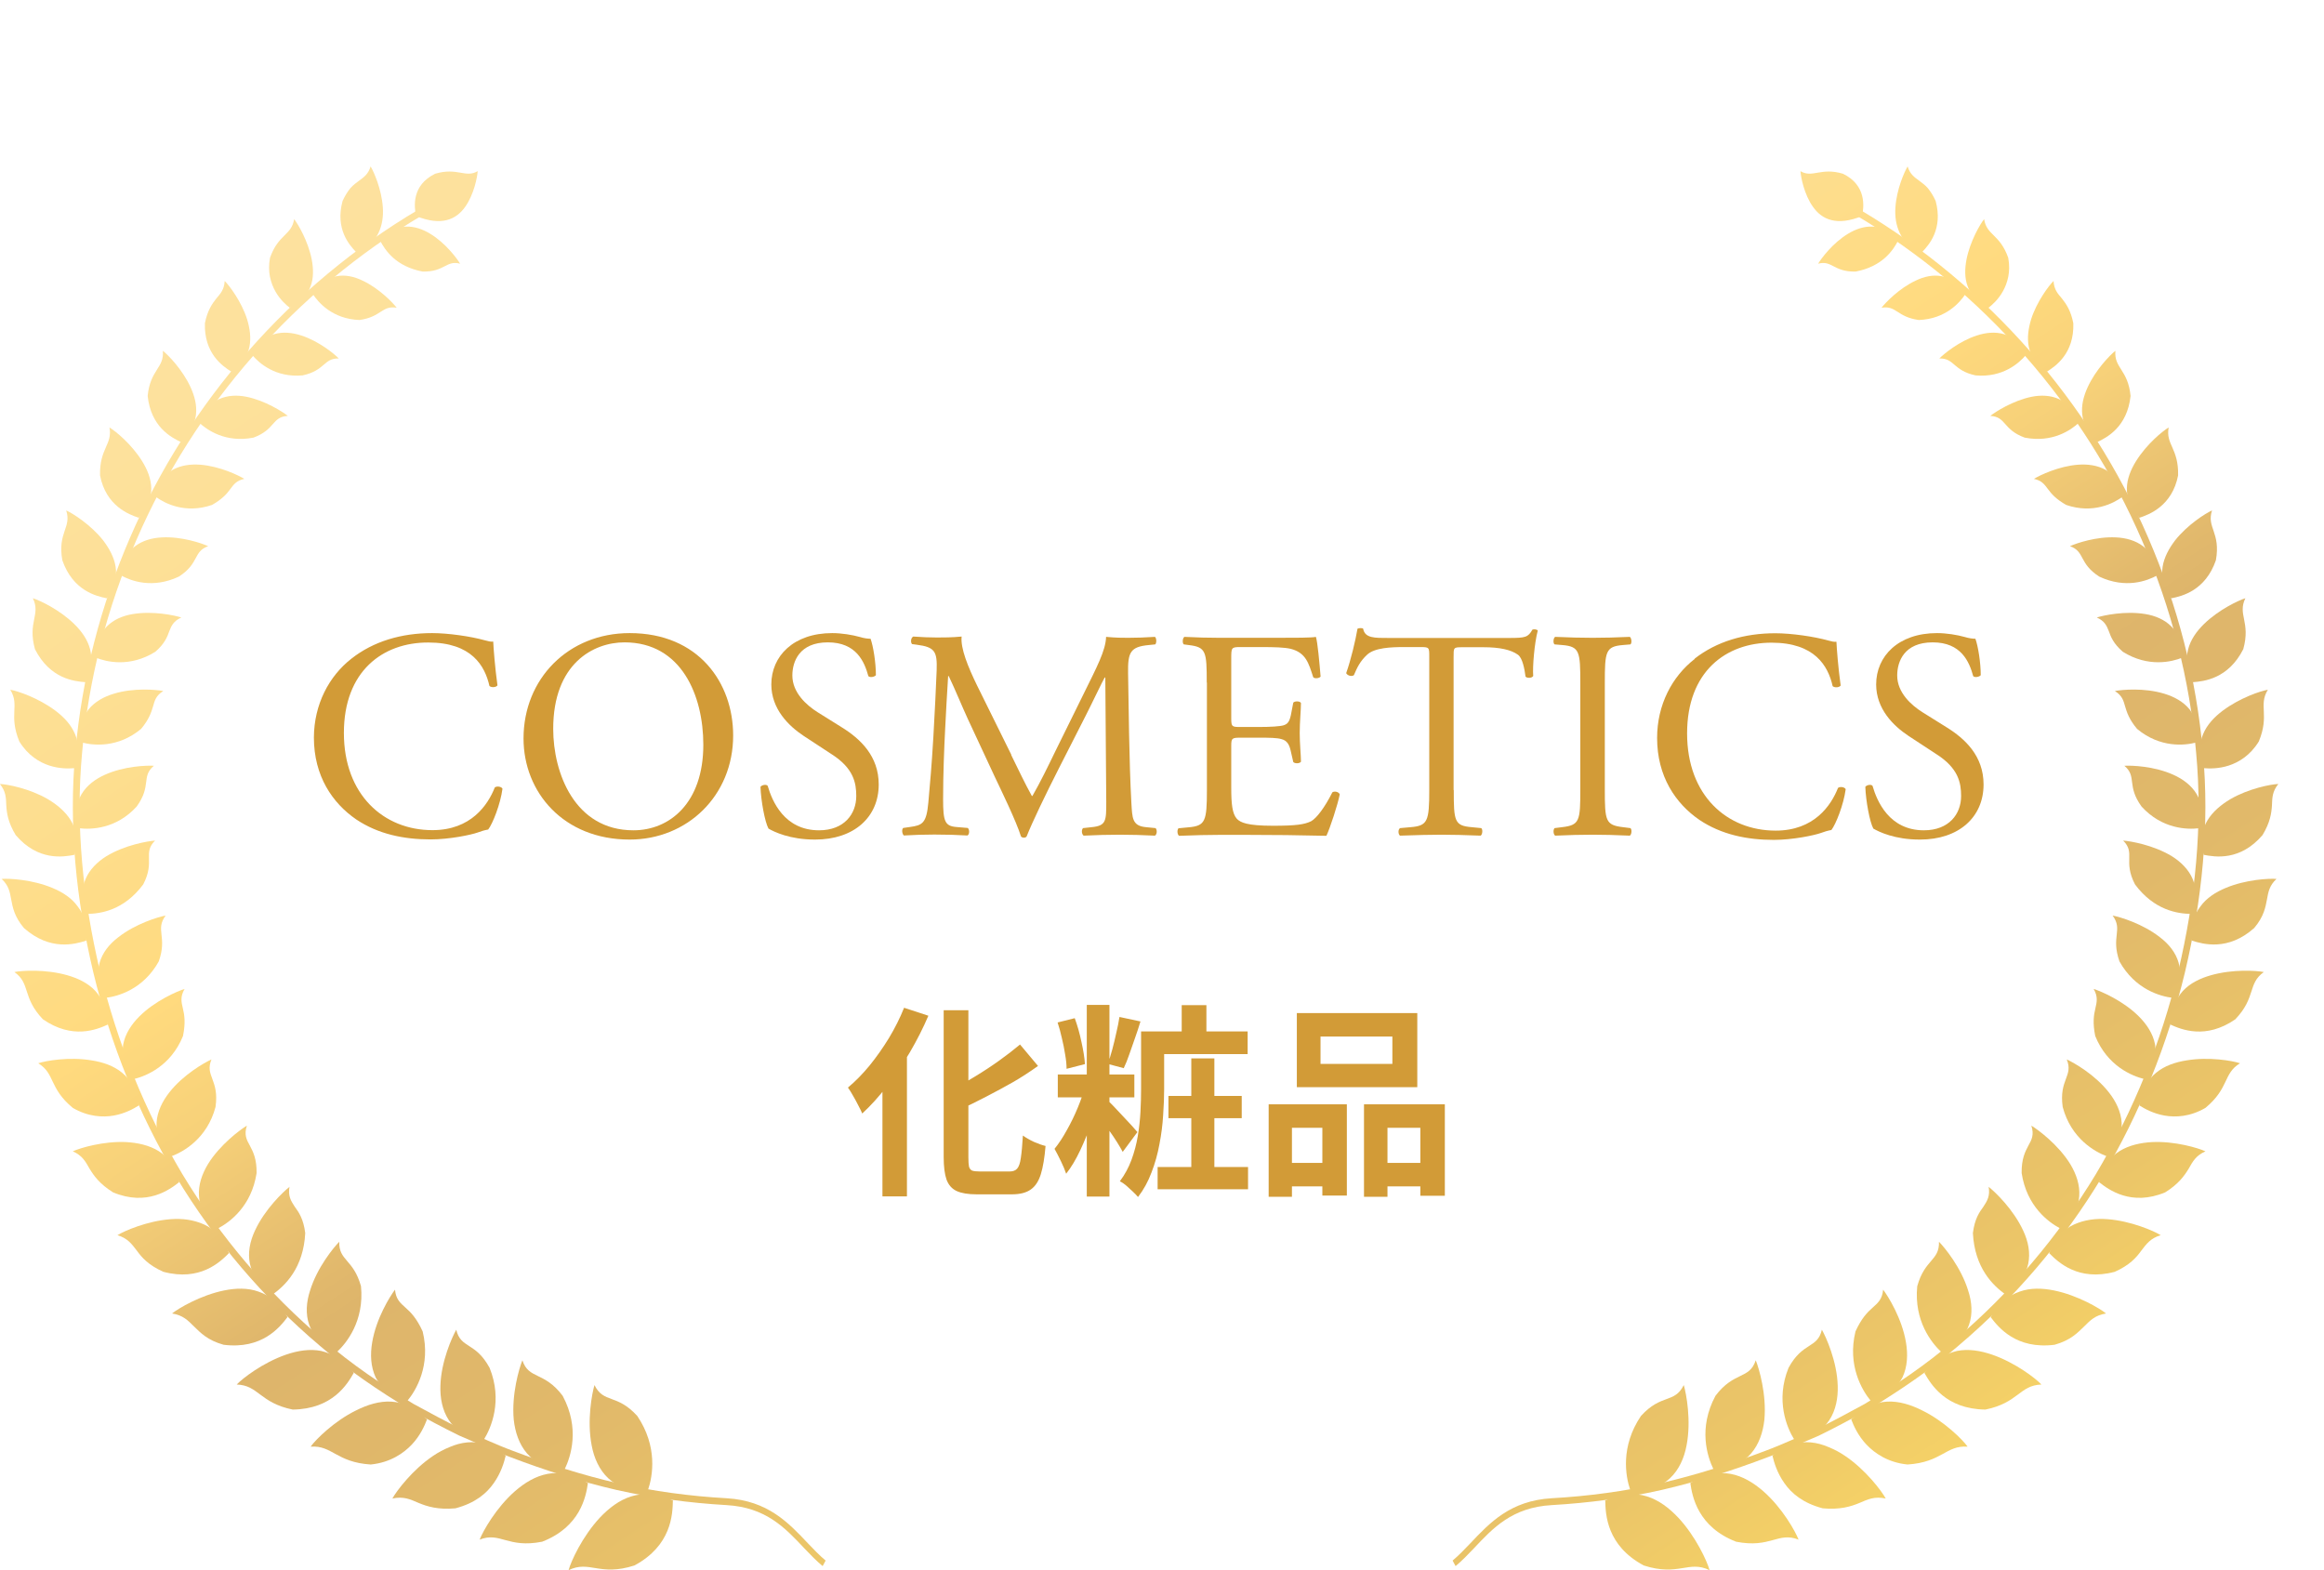 <svg width="148" height="100" viewBox="0 0 148 100" fill="none" xmlns="http://www.w3.org/2000/svg">
<path d="M84.095 66.015V67.757H88.671V66.015H84.095ZM82.587 64.52H90.257V69.239H82.587V64.52ZM80.793 70.331H85.772V76.142H84.212V71.826H82.275V76.22H80.793V70.331ZM86.864 70.331H92.012V76.155H90.452V71.826H88.359V76.22H86.864V70.331ZM81.443 74.062H84.862V75.557H81.443V74.062ZM87.579 74.062H91.219V75.557H87.579V74.062Z" fill="#D29B37"/>
<path d="M75.866 67.406H77.335V75.037H75.866V67.406ZM75.255 64.013H76.828V66.249H75.255V64.013ZM74.41 69.798H79.077V71.215H74.41V69.798ZM73.474 65.69H79.454V67.133H73.474V65.69ZM73.721 74.322H79.48V75.739H73.721V74.322ZM72.668 65.69H74.137V69.369C74.137 69.872 74.115 70.426 74.072 71.033C74.037 71.631 73.959 72.242 73.838 72.866C73.725 73.49 73.556 74.092 73.331 74.673C73.114 75.254 72.828 75.774 72.473 76.233C72.395 76.138 72.282 76.021 72.135 75.882C71.996 75.752 71.853 75.622 71.706 75.492C71.559 75.371 71.429 75.284 71.316 75.232C71.628 74.816 71.875 74.361 72.057 73.867C72.239 73.373 72.373 72.866 72.46 72.346C72.547 71.817 72.603 71.302 72.629 70.799C72.655 70.288 72.668 69.807 72.668 69.356V65.69ZM69.21 64H70.653V76.207H69.21V64ZM67.364 68.433H72.239V69.889H67.364V68.433ZM69.119 69.135L70.107 69.538C69.96 70.127 69.773 70.747 69.548 71.397C69.323 72.047 69.071 72.667 68.794 73.256C68.517 73.845 68.218 74.344 67.897 74.751C67.819 74.517 67.706 74.248 67.559 73.945C67.412 73.642 67.277 73.382 67.156 73.165C67.425 72.836 67.685 72.441 67.936 71.982C68.196 71.523 68.43 71.042 68.638 70.539C68.846 70.036 69.006 69.568 69.119 69.135ZM70.51 70.058C70.605 70.136 70.744 70.27 70.926 70.461C71.108 70.652 71.299 70.855 71.498 71.072C71.706 71.289 71.897 71.492 72.07 71.683C72.243 71.874 72.365 72.012 72.434 72.099L71.498 73.36C71.403 73.178 71.281 72.97 71.134 72.736C70.987 72.502 70.826 72.264 70.653 72.021C70.488 71.77 70.328 71.531 70.172 71.306C70.016 71.081 69.877 70.894 69.756 70.747L70.51 70.058ZM67.351 65.118L68.443 64.845C68.616 65.313 68.759 65.82 68.872 66.366C68.993 66.903 69.067 67.371 69.093 67.77L67.923 68.069C67.923 67.8 67.893 67.497 67.832 67.159C67.78 66.821 67.711 66.474 67.624 66.119C67.546 65.764 67.455 65.43 67.351 65.118ZM71.29 64.767L72.629 65.053C72.525 65.4 72.408 65.755 72.278 66.119C72.157 66.474 72.035 66.821 71.914 67.159C71.801 67.488 71.684 67.779 71.563 68.03L70.549 67.757C70.644 67.488 70.74 67.181 70.835 66.834C70.93 66.479 71.017 66.119 71.095 65.755C71.182 65.391 71.247 65.062 71.29 64.767Z" fill="#D29B37"/>
<path d="M60.097 64.338H61.67V73.711C61.67 73.971 61.683 74.166 61.709 74.296C61.744 74.426 61.813 74.512 61.917 74.556C62.03 74.59 62.19 74.608 62.398 74.608C62.476 74.608 62.597 74.608 62.762 74.608C62.935 74.608 63.126 74.608 63.334 74.608C63.542 74.608 63.733 74.608 63.906 74.608C64.088 74.608 64.218 74.608 64.296 74.608C64.513 74.608 64.673 74.547 64.777 74.426C64.89 74.296 64.968 74.066 65.011 73.737C65.063 73.399 65.106 72.926 65.141 72.32C65.332 72.458 65.566 72.593 65.843 72.723C66.12 72.844 66.367 72.931 66.584 72.983C66.523 73.728 66.424 74.326 66.285 74.777C66.146 75.227 65.934 75.552 65.648 75.752C65.362 75.96 64.959 76.064 64.439 76.064C64.37 76.064 64.257 76.064 64.101 76.064C63.954 76.064 63.785 76.064 63.594 76.064C63.412 76.064 63.226 76.064 63.035 76.064C62.853 76.064 62.688 76.064 62.541 76.064C62.394 76.064 62.281 76.064 62.203 76.064C61.657 76.064 61.232 75.994 60.929 75.856C60.626 75.717 60.409 75.474 60.279 75.128C60.158 74.781 60.097 74.304 60.097 73.698V64.338ZM64.959 66.522L66.103 67.887C65.626 68.233 65.106 68.571 64.543 68.901C63.98 69.221 63.403 69.533 62.814 69.837C62.233 70.14 61.661 70.422 61.098 70.682C61.046 70.5 60.955 70.292 60.825 70.058C60.695 69.815 60.578 69.611 60.474 69.447C61.011 69.187 61.549 68.892 62.086 68.563C62.632 68.233 63.152 67.891 63.646 67.536C64.14 67.18 64.578 66.842 64.959 66.522ZM57.575 64.182L59.122 64.689C58.793 65.46 58.403 66.231 57.952 67.003C57.501 67.765 57.016 68.485 56.496 69.161C55.985 69.828 55.456 70.413 54.91 70.916C54.858 70.786 54.776 70.617 54.663 70.409C54.559 70.201 54.446 69.993 54.325 69.785C54.204 69.568 54.095 69.395 54 69.265C54.477 68.866 54.936 68.398 55.378 67.861C55.82 67.315 56.232 66.73 56.613 66.106C56.994 65.473 57.315 64.832 57.575 64.182ZM56.197 67.848L57.744 66.301L57.757 66.327V76.194H56.197V67.848Z" fill="#D29B37"/>
<g clip-path="url(#clip0_2017_499)">
<path d="M22.39 41.94C23.78 40.85 25.55 40.32 27.52 40.32C28.55 40.32 29.99 40.53 30.88 40.78C31.11 40.84 31.24 40.88 31.41 40.86C31.43 41.3 31.52 42.49 31.68 43.65C31.59 43.78 31.3 43.8 31.17 43.69C30.88 42.4 30.03 40.92 27.28 40.92C24.37 40.91 21.9 42.75 21.9 46.68C21.9 50.61 24.43 52.87 27.54 52.87C29.99 52.87 31.07 51.27 31.51 50.15C31.64 50.05 31.93 50.09 32 50.23C31.87 51.22 31.37 52.47 31.09 52.83C30.86 52.87 30.63 52.94 30.42 53.02C30 53.17 28.63 53.46 27.42 53.46C25.71 53.46 24.08 53.12 22.69 52.19C21.17 51.15 19.99 49.42 19.99 46.97C20 44.86 20.95 43.06 22.39 41.94Z" fill="#D29B37"/>
<path d="M33.34 47.03C33.34 43.23 36.19 40.32 40.1 40.32C44.49 40.32 46.69 43.49 46.69 46.84C46.69 50.68 43.76 53.47 40.1 53.47C35.88 53.47 33.34 50.45 33.34 47.03ZM44.79 47.43C44.79 44.3 43.4 40.91 39.77 40.91C37.79 40.91 35.23 42.26 35.23 46.42C35.23 49.23 36.6 52.88 40.34 52.88C42.62 52.88 44.79 51.17 44.79 47.43Z" fill="#D29B37"/>
<path d="M51.9 53.47C50.3 53.47 49.3 52.98 48.94 52.77C48.71 52.35 48.46 51 48.43 50.11C48.53 49.98 48.81 49.94 48.89 50.05C49.17 51.02 49.95 52.88 52.16 52.88C53.76 52.88 54.53 51.84 54.53 50.7C54.53 49.86 54.36 48.93 52.97 48.04L51.17 46.86C50.22 46.23 49.12 45.15 49.12 43.59C49.12 41.79 50.53 40.32 53 40.32C53.59 40.32 54.27 40.43 54.77 40.57C55.02 40.65 55.28 40.68 55.44 40.68C55.61 41.14 55.78 42.2 55.78 43C55.7 43.11 55.4 43.17 55.3 43.06C55.05 42.15 54.54 40.91 52.72 40.91C50.9 40.91 50.46 42.14 50.46 43.02C50.46 44.12 51.37 44.92 52.07 45.36L53.59 46.31C54.79 47.05 55.96 48.15 55.96 49.96C55.96 52.05 54.38 53.47 51.91 53.47H51.9Z" fill="#D29B37"/>
<path d="M64.4 48.09C64.84 48.98 65.25 49.86 65.71 50.69H65.75C66.26 49.8 66.74 48.81 67.21 47.84L69 44.21C69.85 42.48 70.41 41.44 70.44 40.56C71.09 40.62 71.48 40.62 71.86 40.62C72.33 40.62 72.96 40.6 73.55 40.56C73.66 40.64 73.66 40.96 73.57 41.04L73.17 41.08C71.97 41.19 71.82 41.55 71.84 42.88C71.88 44.89 71.9 48.41 72.05 51.14C72.11 52.09 72.09 52.6 72.98 52.68L73.59 52.74C73.7 52.85 73.69 53.14 73.55 53.22C72.77 53.18 71.99 53.16 71.31 53.16C70.63 53.16 69.79 53.18 69.01 53.22C68.88 53.12 68.86 52.86 68.97 52.74L69.52 52.68C70.45 52.59 70.45 52.28 70.45 51.07L70.39 43.15H70.35C70.22 43.36 69.5 44.88 69.12 45.62L67.43 48.94C66.58 50.61 65.72 52.4 65.38 53.27C65.34 53.33 65.27 53.35 65.19 53.35C65.15 53.35 65.06 53.33 65.02 53.27C64.7 52.26 63.79 50.4 63.35 49.47L61.64 45.8C61.24 44.93 60.84 43.94 60.42 43.06H60.38C60.3 44.24 60.25 45.34 60.19 46.44C60.13 47.6 60.06 49.29 60.06 50.9C60.06 52.31 60.17 52.61 60.91 52.67L61.63 52.73C61.76 52.84 61.74 53.15 61.61 53.21C60.96 53.17 60.22 53.15 59.5 53.15C58.89 53.15 58.21 53.17 57.56 53.21C57.45 53.11 57.41 52.83 57.52 52.73L57.94 52.67C58.74 52.56 59 52.44 59.12 51.11C59.23 49.86 59.33 48.81 59.44 46.93C59.53 45.35 59.61 43.74 59.65 42.69C59.69 41.49 59.54 41.21 58.38 41.06L58.08 41.02C57.98 40.91 58 40.62 58.16 40.54C58.73 40.58 59.19 40.6 59.66 40.6C60.1 40.6 60.61 40.6 61.24 40.54C61.16 41.28 61.64 42.46 62.23 43.67L64.4 48.06V48.09Z" fill="#D29B37"/>
<path d="M76.85 43.47C76.85 41.49 76.81 41.21 75.69 41.08L75.39 41.04C75.28 40.96 75.31 40.62 75.43 40.56C76.25 40.6 76.89 40.62 77.67 40.62H81.24C82.46 40.62 83.58 40.62 83.8 40.56C83.91 40.88 84.03 42.25 84.1 43.09C84.02 43.2 83.72 43.24 83.63 43.13C83.34 42.24 83.17 41.57 82.19 41.32C81.79 41.23 81.18 41.21 80.35 41.21H78.98C78.41 41.21 78.41 41.25 78.41 41.97V45.77C78.41 46.3 78.47 46.3 79.04 46.3H80.14C80.94 46.3 81.53 46.26 81.75 46.19C81.98 46.11 82.11 46 82.21 45.53L82.36 44.75C82.45 44.64 82.78 44.64 82.85 44.77C82.85 45.23 82.77 45.97 82.77 46.69C82.77 47.37 82.85 48.1 82.85 48.51C82.77 48.64 82.45 48.64 82.36 48.53L82.19 47.79C82.11 47.45 81.98 47.16 81.6 47.07C81.33 46.99 80.88 46.98 80.14 46.98H79.04C78.47 46.98 78.41 47 78.41 47.49V50.17C78.41 51.18 78.47 51.82 78.77 52.15C79 52.38 79.4 52.59 81.07 52.59C82.53 52.59 83.08 52.51 83.5 52.3C83.84 52.11 84.35 51.45 84.85 50.46C84.98 50.37 85.25 50.42 85.32 50.59C85.19 51.25 84.71 52.72 84.47 53.23C82.76 53.19 81.07 53.17 79.38 53.17H77.67C76.85 53.17 76.21 53.19 75.09 53.23C74.98 53.17 74.94 52.87 75.05 52.75L75.68 52.69C76.76 52.6 76.86 52.31 76.86 50.32V43.47H76.85Z" fill="#D29B37"/>
<path d="M92.58 50.31C92.58 52.3 92.62 52.59 93.72 52.68L94.33 52.74C94.44 52.82 94.41 53.16 94.29 53.22C93.21 53.18 92.56 53.16 91.8 53.16C91.04 53.16 90.38 53.18 89.16 53.22C89.05 53.16 89.01 52.84 89.16 52.74L89.84 52.68C90.92 52.59 91.02 52.3 91.02 50.31V41.82C91.02 41.23 91.02 41.21 90.45 41.21H89.41C88.59 41.21 87.55 41.25 87.07 41.69C86.61 42.11 86.42 42.53 86.22 43C86.07 43.11 85.8 43.02 85.73 42.87C86.03 42.02 86.32 40.8 86.45 40.04C86.51 40 86.75 39.98 86.81 40.04C86.92 40.65 87.55 40.63 88.42 40.63H96.11C97.14 40.63 97.31 40.59 97.59 40.1C97.68 40.06 97.89 40.08 97.93 40.16C97.72 40.94 97.59 42.48 97.64 43.05C97.56 43.2 97.24 43.2 97.15 43.09C97.09 42.61 96.96 41.91 96.67 41.7C96.23 41.38 95.51 41.22 94.47 41.22H93.12C92.55 41.22 92.57 41.24 92.57 41.87V50.32L92.58 50.31Z" fill="#D29B37"/>
<path d="M100.64 43.51C100.64 41.5 100.6 41.17 99.48 41.08L99 41.04C98.89 40.96 98.92 40.62 99.04 40.56C99.99 40.6 100.64 40.62 101.43 40.62C102.22 40.62 102.84 40.6 103.79 40.56C103.9 40.62 103.94 40.96 103.83 41.04L103.36 41.08C102.24 41.17 102.2 41.5 102.2 43.51V50.27C102.2 52.28 102.24 52.55 103.36 52.68L103.83 52.74C103.94 52.82 103.91 53.16 103.79 53.22C102.84 53.18 102.19 53.16 101.43 53.16C100.63 53.16 99.99 53.18 99.04 53.22C98.93 53.16 98.89 52.86 99 52.74L99.48 52.68C100.6 52.55 100.64 52.28 100.64 50.27V43.51Z" fill="#D29B37"/>
<path d="M107.93 41.94C109.32 40.86 111.08 40.33 113.06 40.33C114.09 40.33 115.53 40.54 116.42 40.79C116.65 40.85 116.78 40.89 116.95 40.87C116.97 41.31 117.06 42.5 117.22 43.66C117.13 43.79 116.84 43.81 116.71 43.7C116.42 42.41 115.57 40.93 112.82 40.93C109.91 40.93 107.44 42.77 107.44 46.71C107.44 50.65 109.97 52.9 113.08 52.9C115.53 52.9 116.61 51.3 117.05 50.18C117.18 50.08 117.47 50.12 117.54 50.26C117.41 51.25 116.91 52.5 116.63 52.86C116.4 52.9 116.17 52.97 115.96 53.05C115.54 53.2 114.17 53.49 112.96 53.49C111.25 53.49 109.62 53.15 108.23 52.22C106.71 51.18 105.53 49.45 105.53 47C105.53 44.89 106.48 43.09 107.92 41.97L107.93 41.94Z" fill="#D29B37"/>
<path d="M122.26 53.47C120.66 53.47 119.66 52.98 119.3 52.77C119.07 52.35 118.82 51 118.79 50.11C118.89 49.98 119.17 49.94 119.25 50.05C119.53 51.02 120.31 52.88 122.52 52.88C124.12 52.88 124.89 51.84 124.89 50.7C124.89 49.86 124.72 48.93 123.33 48.04L121.53 46.86C120.58 46.23 119.48 45.15 119.48 43.59C119.48 41.79 120.89 40.32 123.36 40.32C123.95 40.32 124.63 40.43 125.13 40.57C125.38 40.65 125.64 40.68 125.8 40.68C125.97 41.14 126.14 42.2 126.14 43C126.06 43.11 125.76 43.17 125.66 43.06C125.41 42.15 124.9 40.91 123.08 40.91C121.26 40.91 120.82 42.14 120.82 43.02C120.82 44.12 121.73 44.92 122.43 45.36L123.95 46.31C125.15 47.05 126.32 48.15 126.32 49.96C126.32 52.05 124.74 53.47 122.27 53.47H122.26Z" fill="#D29B37"/>
</g>
<g clip-path="url(#clip1_2017_499)">
<path d="M92.695 99.741C93.107 99.4 93.472 99.017 93.855 98.616C95.085 97.309 96.298 95.996 98.831 95.855C101.18 95.719 103.53 95.407 105.826 94.889C108.123 94.359 110.372 93.641 112.574 92.804C113.676 92.398 114.747 91.886 115.831 91.432C116.891 90.914 117.927 90.355 118.964 89.789C120.977 88.565 122.938 87.246 124.723 85.703C128.321 82.658 131.412 79.019 133.85 74.98C136.264 70.928 138.043 66.506 139.144 61.925C140.227 57.349 140.728 52.591 140.286 47.892C139.874 43.193 138.679 38.57 136.806 34.248C133.079 25.586 126.554 18.161 118.445 13.355L118.222 13.726C126.26 18.49 132.713 25.845 136.411 34.419C138.266 38.7 139.45 43.275 139.856 47.927C140.292 52.579 139.797 57.284 138.726 61.825C137.636 66.365 135.87 70.74 133.485 74.756C131.07 78.754 128.014 82.358 124.452 85.367C122.685 86.898 120.742 88.2 118.752 89.412C117.727 89.972 116.702 90.525 115.654 91.038C114.577 91.485 113.528 91.992 112.427 92.398C110.243 93.228 108.011 93.941 105.738 94.465C103.459 94.977 101.145 95.289 98.813 95.419C96.181 95.572 94.862 96.991 93.637 98.287C93.26 98.681 92.901 99.058 92.506 99.388L92.7 99.747L92.695 99.741Z" fill="url(#paint0_linear_2017_499)"/>
<path d="M102.228 95.56C102.246 96.456 102.317 98.434 104.678 99.7C106.91 100.418 107.534 99.347 108.871 100C108.723 99.453 108.005 97.863 106.874 96.65C105.732 95.448 104.272 94.624 102.222 95.56H102.228Z" fill="url(#paint1_linear_2017_499)"/>
<path d="M114.541 98.057C114.341 97.539 113.505 96.031 112.286 94.966C111.049 93.894 109.518 93.275 107.646 94.453C107.769 95.319 108.129 97.244 110.561 98.187C112.769 98.622 113.222 97.533 114.547 98.057H114.541Z" fill="url(#paint2_linear_2017_499)"/>
<path d="M120.094 95.442C119.835 94.966 118.81 93.599 117.491 92.716C117.162 92.492 116.814 92.31 116.455 92.163C116.09 92.004 115.707 91.898 115.319 91.862C114.535 91.786 113.74 92.027 112.875 92.704C112.975 93.128 113.169 93.794 113.628 94.447C114.088 95.113 114.824 95.731 116.078 96.061C117.191 96.161 117.874 95.943 118.416 95.719C118.958 95.484 119.382 95.284 120.094 95.437V95.442Z" fill="url(#paint3_linear_2017_499)"/>
<path d="M125.3 92.127C124.988 91.691 123.81 90.508 122.408 89.825C121.696 89.466 120.93 89.224 120.171 89.265C119.405 89.306 118.675 89.666 117.892 90.396C118.045 90.796 118.316 91.421 118.858 91.998C119.388 92.557 120.236 93.146 121.478 93.27C123.674 93.128 123.916 92.039 125.3 92.133V92.127Z" fill="url(#paint4_linear_2017_499)"/>
<path d="M129.999 88.17C129.64 87.787 128.344 86.786 126.866 86.274C126.13 86.021 125.353 85.891 124.628 86.038C123.916 86.209 123.192 86.586 122.55 87.434C122.968 88.164 123.904 89.737 126.436 89.772C128.544 89.342 128.609 88.223 130.005 88.176L129.999 88.17Z" fill="url(#paint5_linear_2017_499)"/>
<path d="M134.115 83.647C133.714 83.324 132.313 82.493 130.817 82.187C130.069 82.034 129.304 82.01 128.621 82.258C127.926 82.499 127.266 82.959 126.772 83.883C127.272 84.543 128.397 85.95 130.841 85.644C131.883 85.355 132.325 84.861 132.725 84.478C133.12 84.083 133.426 83.765 134.115 83.653V83.647Z" fill="url(#paint6_linear_2017_499)"/>
<path d="M137.601 78.666C137.171 78.395 135.705 77.759 134.221 77.647C133.473 77.588 132.755 77.682 132.083 77.983C131.418 78.289 130.859 78.837 130.499 79.808C131.076 80.391 132.348 81.616 134.674 80.998C135.628 80.574 136.058 80.079 136.37 79.643C136.7 79.213 136.953 78.86 137.601 78.666Z" fill="url(#paint7_linear_2017_499)"/>
<path d="M140.451 73.325C139.998 73.113 138.496 72.665 137.047 72.736C136.335 72.777 135.593 72.93 134.986 73.307C134.374 73.684 133.932 74.308 133.673 75.286C134.292 75.775 135.728 76.835 137.884 75.939C138.743 75.403 139.108 74.879 139.385 74.426C139.644 73.967 139.845 73.59 140.451 73.325Z" fill="url(#paint8_linear_2017_499)"/>
<path d="M142.642 67.713C142.171 67.554 140.675 67.295 139.256 67.531C138.537 67.643 137.837 67.878 137.301 68.326C136.753 68.767 136.417 69.439 136.247 70.404C136.582 70.616 137.124 70.917 137.837 71.046C138.543 71.17 139.468 71.129 140.451 70.557C141.976 69.291 141.57 68.373 142.647 67.719L142.642 67.713Z" fill="url(#paint9_linear_2017_499)"/>
<path d="M144.167 61.907C143.696 61.807 142.182 61.718 140.81 62.107C140.127 62.301 139.479 62.608 139.014 63.108C138.567 63.615 138.243 64.286 138.219 65.252C138.92 65.57 140.469 66.217 142.353 64.916C143.69 63.509 143.124 62.649 144.167 61.907Z" fill="url(#paint10_linear_2017_499)"/>
<path d="M144.979 55.977C144.508 55.936 143.024 56.013 141.747 56.548C141.105 56.813 140.516 57.19 140.133 57.726C139.715 58.262 139.479 58.957 139.585 59.905C140.31 60.135 141.888 60.582 143.554 59.104C144.179 58.362 144.273 57.773 144.367 57.285C144.455 56.796 144.52 56.401 144.979 55.971V55.977Z" fill="url(#paint11_linear_2017_499)"/>
<path d="M145.085 49.93C144.62 49.947 143.195 50.218 142.029 50.901C141.458 51.243 140.922 51.679 140.575 52.25C140.233 52.821 140.104 53.528 140.333 54.44C141.069 54.582 142.659 54.847 144.084 53.186C144.573 52.379 144.655 51.785 144.685 51.296C144.703 50.801 144.708 50.407 145.091 49.93H145.085Z" fill="url(#paint12_linear_2017_499)"/>
<path d="M144.42 43.929C143.961 44.006 142.648 44.441 141.552 45.26C141.01 45.666 140.545 46.161 140.298 46.762C140.033 47.362 140.074 48.057 140.345 48.923C140.71 48.952 141.287 48.964 141.929 48.758C142.565 48.552 143.301 48.116 143.849 47.221C144.55 45.519 143.808 44.942 144.42 43.935V43.929Z" fill="url(#paint13_linear_2017_499)"/>
<path d="M142.995 38.099C142.571 38.229 141.299 38.823 140.357 39.742C139.409 40.672 138.855 41.856 139.644 43.446C140.357 43.393 141.9 43.234 142.859 41.344C143.342 39.601 142.477 39.159 142.995 38.093V38.099Z" fill="url(#paint14_linear_2017_499)"/>
<path d="M140.863 32.511C140.463 32.688 139.303 33.418 138.514 34.419C137.76 35.414 137.236 36.68 138.272 38.105C138.961 37.97 140.445 37.617 141.116 35.679C141.434 33.907 140.51 33.601 140.869 32.511H140.863Z" fill="url(#paint15_linear_2017_499)"/>
<path d="M138.101 27.229C137.725 27.453 136.712 28.277 136.035 29.361C135.357 30.45 135.075 31.704 136.241 32.976C136.871 32.77 138.331 32.222 138.708 30.279C138.749 28.554 137.907 28.312 138.107 27.229H138.101Z" fill="url(#paint16_linear_2017_499)"/>
<path d="M134.716 22.341C134.386 22.595 133.461 23.543 132.949 24.661C132.431 25.792 132.342 27.017 133.573 28.148C134.18 27.859 135.475 27.188 135.681 25.215C135.522 23.537 134.615 23.442 134.716 22.341Z" fill="url(#paint17_linear_2017_499)"/>
<path d="M130.776 17.895C130.482 18.184 129.704 19.209 129.345 20.345C129.01 21.476 128.962 22.771 130.358 23.666C130.917 23.313 132.095 22.506 132.036 20.587C131.877 19.774 131.577 19.35 131.312 19.014C131.035 18.691 130.806 18.431 130.776 17.895Z" fill="url(#paint18_linear_2017_499)"/>
<path d="M126.36 13.95C126.106 14.262 125.465 15.358 125.235 16.518C125.123 17.101 125.105 17.701 125.306 18.231C125.494 18.779 125.936 19.203 126.625 19.609C126.878 19.409 127.261 19.073 127.549 18.555C127.838 18.037 128.061 17.319 127.891 16.418C127.355 14.898 126.513 14.998 126.354 13.95H126.36Z" fill="url(#paint19_linear_2017_499)"/>
<path d="M122.408 16.052C122.844 15.599 123.751 14.574 123.268 12.796C123.103 12.437 122.927 12.172 122.756 11.966C122.579 11.771 122.397 11.642 122.232 11.518C121.902 11.277 121.631 11.088 121.484 10.6C121.278 10.935 120.783 12.06 120.707 13.202C120.665 13.779 120.742 14.333 120.983 14.839C121.225 15.352 121.661 15.782 122.402 16.052H122.408Z" fill="url(#paint20_linear_2017_499)"/>
<path d="M103.812 94.871C103.518 94.006 103.188 92.127 104.501 90.178C105.808 88.741 106.639 89.401 107.228 88.211C107.387 88.747 107.716 90.473 107.404 92.063C107.11 93.635 106.073 95.119 103.818 94.865L103.812 94.871Z" fill="url(#paint21_linear_2017_499)"/>
<path d="M111.815 86.639C112.021 87.151 112.51 88.806 112.362 90.414C112.192 91.986 111.35 93.535 109.118 93.57C108.729 92.763 108.134 90.967 109.247 88.894C110.431 87.322 111.409 87.864 111.809 86.639H111.815Z" fill="url(#paint22_linear_2017_499)"/>
<path d="M116.019 84.678C116.29 85.155 116.991 86.71 117.032 88.253C117.085 89.778 116.461 91.456 114.259 91.674C113.799 90.932 113.057 89.201 113.899 87.116C114.806 85.438 115.743 85.909 116.025 84.678H116.019Z" fill="url(#paint23_linear_2017_499)"/>
<path d="M119.923 82.134C120.247 82.558 121.125 83.972 121.378 85.491C121.507 86.25 121.478 87.034 121.154 87.728C120.813 88.388 120.159 88.93 119.134 89.212C118.587 88.553 117.633 86.963 118.163 84.796C118.54 83.966 118.911 83.583 119.252 83.283C119.588 82.982 119.87 82.747 119.923 82.14V82.134Z" fill="url(#paint24_linear_2017_499)"/>
<path d="M123.48 79.084C123.851 79.461 124.888 80.727 125.335 82.181C125.824 83.653 125.565 85.255 123.639 86.115C123.015 85.538 121.878 84.13 122.096 81.916C122.579 80.179 123.515 80.303 123.48 79.084Z" fill="url(#paint25_linear_2017_499)"/>
<path d="M126.636 75.58C127.043 75.898 128.215 77.011 128.845 78.377C129.169 79.072 129.31 79.79 129.163 80.497C129.004 81.192 128.591 81.916 127.673 82.411C127.337 82.164 126.831 81.746 126.424 81.109C126.018 80.485 125.694 79.632 125.641 78.53C125.753 77.624 126.053 77.2 126.313 76.846C126.554 76.475 126.748 76.169 126.642 75.574L126.636 75.58Z" fill="url(#paint26_linear_2017_499)"/>
<path d="M129.363 71.688C129.793 71.947 131.088 72.907 131.848 74.149C132.219 74.768 132.466 75.463 132.413 76.181C132.366 76.894 132.036 77.635 131.194 78.23C130.458 77.842 129.068 76.829 128.745 74.709C128.733 73.802 128.968 73.349 129.174 72.96C129.386 72.583 129.551 72.265 129.363 71.688Z" fill="url(#paint27_linear_2017_499)"/>
<path d="M131.618 67.472C132.072 67.678 133.42 68.443 134.303 69.574C135.175 70.681 135.64 72.247 134.162 73.637C133.408 73.354 131.895 72.518 131.359 70.498C131.112 68.738 132.054 68.543 131.618 67.472Z" fill="url(#paint28_linear_2017_499)"/>
<path d="M133.338 62.985C133.803 63.132 135.21 63.733 136.211 64.734C136.712 65.234 137.112 65.835 137.242 66.524C137.348 67.201 137.159 67.949 136.553 68.72C135.787 68.532 134.209 67.902 133.432 65.982C133.261 65.146 133.338 64.645 133.438 64.233C133.532 63.821 133.62 63.485 133.332 62.985H133.338Z" fill="url(#paint29_linear_2017_499)"/>
<path d="M134.539 58.309C135.01 58.397 136.453 58.827 137.554 59.693C138.684 60.553 139.326 61.883 138.355 63.55C137.589 63.456 135.976 63.026 134.975 61.23C134.415 59.64 135.216 59.234 134.539 58.309Z" fill="url(#paint30_linear_2017_499)"/>
<path d="M135.21 53.534C135.681 53.569 137.142 53.816 138.319 54.535C139.444 55.241 140.316 56.478 139.509 58.203C139.126 58.197 138.531 58.145 137.89 57.88C137.259 57.62 136.576 57.149 135.964 56.325C135.187 54.829 136.017 54.34 135.21 53.534Z" fill="url(#paint31_linear_2017_499)"/>
<path d="M135.287 48.77C135.752 48.74 137.189 48.793 138.402 49.341C139.008 49.612 139.556 50.012 139.892 50.577C140.057 50.86 140.186 51.178 140.215 51.543C140.233 51.908 140.174 52.309 140.027 52.75C139.279 52.839 137.683 52.797 136.382 51.367C135.41 50.024 136.111 49.464 135.287 48.77Z" fill="url(#paint32_linear_2017_499)"/>
<path d="M134.698 44.006C135.145 43.923 136.559 43.794 137.819 44.177C138.449 44.365 139.044 44.683 139.45 45.19C139.821 45.696 140.004 46.391 139.845 47.292C139.138 47.474 137.572 47.651 136.094 46.42C135.587 45.814 135.446 45.366 135.334 44.989C135.228 44.612 135.145 44.3 134.692 44.018L134.698 44.006Z" fill="url(#paint33_linear_2017_499)"/>
<path d="M133.538 39.324C133.962 39.189 135.328 38.894 136.612 39.106C137.884 39.312 139.014 40.101 138.973 41.886C138.308 42.151 136.812 42.522 135.187 41.509C134.586 40.985 134.427 40.561 134.297 40.196C134.156 39.836 134.021 39.548 133.538 39.33V39.324Z" fill="url(#paint34_linear_2017_499)"/>
<path d="M131.824 34.784C132.219 34.602 133.503 34.16 134.757 34.225C135.381 34.254 135.999 34.419 136.488 34.796C136.977 35.173 137.36 35.756 137.377 36.645C136.747 36.992 135.375 37.516 133.685 36.721C132.366 35.868 132.79 35.12 131.818 34.784H131.824Z" fill="url(#paint35_linear_2017_499)"/>
<path d="M129.528 30.497C129.893 30.273 131.094 29.691 132.331 29.596C132.949 29.549 133.579 29.632 134.109 29.932C134.615 30.25 135.004 30.798 135.169 31.64C134.61 32.046 133.302 32.747 131.583 32.158C130.929 31.787 130.641 31.451 130.417 31.145C130.193 30.845 130.016 30.597 129.522 30.497H129.528Z" fill="url(#paint36_linear_2017_499)"/>
<path d="M126.748 26.487C127.078 26.228 128.179 25.515 129.386 25.268C130.558 25.038 131.83 25.339 132.39 26.923C131.895 27.382 130.711 28.218 128.939 27.871C127.531 27.353 127.779 26.546 126.748 26.487Z" fill="url(#paint37_linear_2017_499)"/>
<path d="M123.504 22.831C123.792 22.536 124.776 21.723 125.9 21.364C126.46 21.182 127.06 21.117 127.62 21.282C127.897 21.364 128.167 21.506 128.415 21.712C128.65 21.93 128.851 22.23 129.021 22.607C128.586 23.119 127.549 24.061 125.812 23.908C124.358 23.596 124.475 22.801 123.504 22.831Z" fill="url(#paint38_linear_2017_499)"/>
<path d="M119.823 19.597C120.071 19.279 120.936 18.366 121.996 17.872C123.068 17.348 124.299 17.366 125.17 18.72C124.817 19.262 123.91 20.316 122.196 20.38C120.795 20.186 120.777 19.444 119.829 19.597H119.823Z" fill="url(#paint39_linear_2017_499)"/>
<path d="M120.877 15.322C120.736 15.605 120.477 16.035 120.047 16.418C119.623 16.794 119.017 17.136 118.175 17.295C116.755 17.325 116.679 16.553 115.784 16.794C115.984 16.459 116.714 15.476 117.68 14.893C118.628 14.309 119.876 14.103 120.871 15.328L120.877 15.322Z" fill="url(#paint40_linear_2017_499)"/>
<path d="M118.587 13.756C118.704 13.173 118.875 11.801 117.368 11.065C115.949 10.641 115.43 11.359 114.659 10.9C114.683 11.277 114.895 12.39 115.46 13.179C116.031 13.98 116.961 14.421 118.593 13.756H118.587Z" fill="url(#paint41_linear_2017_499)"/>
</g>
<g clip-path="url(#clip2_2017_499)">
<path d="M52.391 99.741C51.979 99.4 51.614 99.017 51.231 98.616C50 97.309 48.787 95.996 46.255 95.855C43.905 95.719 41.556 95.407 39.259 94.889C36.963 94.359 34.713 93.641 32.511 92.804C31.41 92.398 30.338 91.886 29.255 91.432C28.195 90.914 27.158 90.355 26.122 89.789C24.108 88.565 22.147 87.246 20.363 85.703C16.765 82.658 13.673 79.019 11.235 74.98C8.821 70.928 7.043 66.506 5.942 61.925C4.858 57.349 4.357 52.591 4.799 47.892C5.211 43.193 6.407 38.57 8.279 34.248C12.007 25.586 18.531 18.161 26.64 13.355L26.864 13.726C18.826 18.49 12.372 25.845 8.674 34.419C6.819 38.7 5.635 43.275 5.229 47.927C4.793 52.579 5.288 57.284 6.36 61.825C7.449 66.365 9.216 70.74 11.601 74.756C14.015 78.754 17.071 82.358 20.634 85.367C22.4 86.898 24.343 88.2 26.334 89.412C27.358 89.972 28.383 90.525 29.431 91.038C30.509 91.485 31.557 91.992 32.658 92.398C34.843 93.228 37.075 93.941 39.347 94.465C41.626 94.977 43.941 95.289 46.273 95.419C48.905 95.572 50.224 96.991 51.449 98.287C51.825 98.681 52.185 99.058 52.579 99.388L52.385 99.747L52.391 99.741Z" fill="url(#paint42_linear_2017_499)"/>
<path d="M42.851 95.56C42.834 96.456 42.763 98.434 40.402 99.7C38.17 100.418 37.546 99.347 36.209 100C36.356 99.453 37.075 97.863 38.205 96.65C39.347 95.448 40.808 94.624 42.857 95.56H42.851Z" fill="url(#paint43_linear_2017_499)"/>
<path d="M30.544 98.057C30.744 97.539 31.581 96.031 32.799 94.966C34.036 93.894 35.567 93.275 37.44 94.453C37.316 95.319 36.957 97.244 34.525 98.187C32.317 98.622 31.863 97.533 30.538 98.057H30.544Z" fill="url(#paint44_linear_2017_499)"/>
<path d="M24.985 95.442C25.244 94.966 26.269 93.599 27.588 92.716C27.918 92.492 28.265 92.31 28.624 92.163C28.989 92.004 29.372 91.898 29.761 91.862C30.544 91.786 31.339 92.027 32.205 92.704C32.105 93.128 31.91 93.794 31.451 94.447C30.992 95.113 30.256 95.731 29.001 96.061C27.888 96.161 27.205 95.943 26.663 95.719C26.122 95.484 25.698 95.284 24.985 95.437V95.442Z" fill="url(#paint45_linear_2017_499)"/>
<path d="M19.786 92.127C20.098 91.691 21.276 90.508 22.677 89.825C23.39 89.466 24.155 89.224 24.915 89.265C25.68 89.306 26.41 89.666 27.194 90.396C27.04 90.796 26.77 91.421 26.228 91.998C25.698 92.557 24.85 93.146 23.607 93.27C21.411 93.128 21.169 92.039 19.786 92.133V92.127Z" fill="url(#paint46_linear_2017_499)"/>
<path d="M15.081 88.17C15.44 87.787 16.735 86.786 18.213 86.274C18.949 86.021 19.727 85.891 20.451 86.038C21.163 86.209 21.888 86.586 22.53 87.434C22.112 88.164 21.175 89.737 18.643 89.772C16.535 89.342 16.47 88.223 15.075 88.176L15.081 88.17Z" fill="url(#paint47_linear_2017_499)"/>
<path d="M10.964 83.647C11.365 83.324 12.766 82.493 14.262 82.187C15.01 82.034 15.775 82.01 16.459 82.258C17.153 82.499 17.813 82.959 18.308 83.883C17.807 84.543 16.682 85.95 14.239 85.644C13.196 85.355 12.755 84.861 12.354 84.478C11.96 84.083 11.653 83.765 10.964 83.653V83.647Z" fill="url(#paint48_linear_2017_499)"/>
<path d="M7.479 78.666C7.908 78.395 9.375 77.759 10.859 77.647C11.606 77.588 12.325 77.682 12.996 77.983C13.662 78.289 14.221 78.837 14.58 79.808C14.003 80.391 12.731 81.616 10.405 80.998C9.451 80.574 9.021 80.079 8.709 79.643C8.379 79.213 8.126 78.86 7.479 78.666Z" fill="url(#paint49_linear_2017_499)"/>
<path d="M4.634 73.325C5.088 73.113 6.589 72.665 8.038 72.736C8.75 72.777 9.492 72.93 10.099 73.307C10.711 73.684 11.153 74.308 11.412 75.286C10.794 75.775 9.357 76.835 7.202 75.939C6.342 75.403 5.977 74.879 5.7 74.426C5.441 73.967 5.241 73.59 4.634 73.325Z" fill="url(#paint50_linear_2017_499)"/>
<path d="M2.444 67.713C2.915 67.554 4.411 67.295 5.83 67.531C6.548 67.643 7.249 67.878 7.785 68.326C8.332 68.767 8.668 69.439 8.839 70.404C8.503 70.616 7.961 70.917 7.249 71.046C6.542 71.17 5.618 71.129 4.634 70.557C3.109 69.291 3.515 68.373 2.438 67.719L2.444 67.713Z" fill="url(#paint51_linear_2017_499)"/>
<path d="M0.919 61.907C1.39 61.807 2.903 61.718 4.275 62.107C4.958 62.301 5.606 62.608 6.071 63.108C6.519 63.615 6.843 64.286 6.866 65.252C6.165 65.57 4.617 66.217 2.732 64.916C1.396 63.509 1.961 62.649 0.919 61.907Z" fill="url(#paint52_linear_2017_499)"/>
<path d="M0.1 55.977C0.571 55.936 2.055 56.013 3.333 56.548C3.975 56.813 4.564 57.19 4.946 57.726C5.364 58.262 5.6 58.957 5.494 59.905C4.77 60.135 3.192 60.582 1.525 59.104C0.901 58.362 0.807 57.773 0.713 57.285C0.624 56.796 0.559 56.401 0.1 55.971V55.977Z" fill="url(#paint53_linear_2017_499)"/>
<path d="M-9.28522e-05 49.93C0.465 49.947 1.89 50.218 3.056 50.901C3.627 51.243 4.163 51.679 4.511 52.25C4.852 52.821 4.982 53.528 4.752 54.44C4.016 54.582 2.426 54.847 1.001 53.186C0.512 52.379 0.43 51.785 0.4 51.296C0.383 50.801 0.377 50.407 -0.006 49.93H-9.28522e-05Z" fill="url(#paint54_linear_2017_499)"/>
<path d="M0.659 43.929C1.119 44.006 2.432 44.441 3.527 45.26C4.069 45.666 4.534 46.161 4.781 46.762C5.046 47.362 5.005 48.057 4.734 48.923C4.369 48.952 3.792 48.964 3.15 48.758C2.514 48.552 1.778 48.116 1.231 47.221C0.53 45.519 1.272 44.942 0.659 43.935V43.929Z" fill="url(#paint55_linear_2017_499)"/>
<path d="M2.09 38.099C2.52 38.229 3.786 38.823 4.728 39.742C5.677 40.672 6.23 41.856 5.441 43.446C4.728 43.393 3.186 43.234 2.226 41.344C1.743 39.601 2.609 39.159 2.09 38.093V38.099Z" fill="url(#paint56_linear_2017_499)"/>
<path d="M4.222 32.511C4.623 32.688 5.783 33.418 6.572 34.419C7.325 35.414 7.849 36.68 6.813 38.105C6.124 37.97 4.64 37.617 3.969 35.679C3.651 33.907 4.575 33.601 4.216 32.511H4.222Z" fill="url(#paint57_linear_2017_499)"/>
<path d="M6.978 27.229C7.355 27.453 8.368 28.277 9.045 29.361C9.722 30.45 10.005 31.704 8.839 32.976C8.209 32.77 6.748 32.222 6.371 30.279C6.33 28.554 7.172 28.312 6.972 27.229H6.978Z" fill="url(#paint58_linear_2017_499)"/>
<path d="M10.37 22.341C10.7 22.595 11.624 23.543 12.136 24.661C12.655 25.792 12.743 27.017 11.512 28.148C10.906 27.859 9.61 27.188 9.404 25.215C9.563 23.537 10.47 23.442 10.37 22.341Z" fill="url(#paint59_linear_2017_499)"/>
<path d="M14.309 17.895C14.604 18.184 15.381 19.209 15.74 20.345C16.076 21.476 16.123 22.771 14.727 23.666C14.168 23.313 12.99 22.506 13.049 20.587C13.208 19.774 13.508 19.35 13.773 19.014C14.05 18.691 14.28 18.431 14.309 17.895Z" fill="url(#paint60_linear_2017_499)"/>
<path d="M18.726 13.95C18.979 14.262 19.621 15.358 19.85 16.518C19.962 17.101 19.98 17.701 19.78 18.231C19.591 18.779 19.15 19.203 18.461 19.609C18.207 19.409 17.825 19.073 17.536 18.555C17.248 18.037 17.024 17.319 17.195 16.418C17.73 14.898 18.573 14.998 18.732 13.95H18.726Z" fill="url(#paint61_linear_2017_499)"/>
<path d="M22.677 16.052C22.241 15.599 21.334 14.574 21.817 12.796C21.982 12.437 22.159 12.172 22.329 11.966C22.506 11.771 22.689 11.642 22.854 11.518C23.183 11.277 23.454 11.088 23.601 10.6C23.808 10.935 24.302 12.06 24.379 13.202C24.42 13.779 24.343 14.333 24.102 14.839C23.86 15.352 23.425 15.782 22.683 16.052H22.677Z" fill="url(#paint62_linear_2017_499)"/>
<path d="M41.273 94.871C41.568 94.006 41.897 92.127 40.584 90.178C39.277 88.741 38.447 89.401 37.858 88.211C37.699 88.747 37.369 90.473 37.681 92.063C37.975 93.635 39.012 95.119 41.267 94.865L41.273 94.871Z" fill="url(#paint63_linear_2017_499)"/>
<path d="M33.265 86.639C33.059 87.151 32.57 88.806 32.717 90.414C32.888 91.986 33.73 93.535 35.962 93.57C36.35 92.763 36.945 90.967 35.832 88.894C34.648 87.322 33.671 87.864 33.27 86.639H33.265Z" fill="url(#paint64_linear_2017_499)"/>
<path d="M29.06 84.678C28.789 85.155 28.089 86.71 28.047 88.253C27.994 89.778 28.619 91.456 30.821 91.674C31.28 90.932 32.022 89.201 31.18 87.116C30.273 85.438 29.337 85.909 29.054 84.678H29.06Z" fill="url(#paint65_linear_2017_499)"/>
<path d="M25.156 82.134C24.832 82.558 23.955 83.972 23.702 85.491C23.572 86.25 23.602 87.034 23.925 87.728C24.267 88.388 24.921 88.93 25.945 89.212C26.493 88.553 27.447 86.963 26.917 84.796C26.54 83.966 26.169 83.583 25.827 83.283C25.492 82.982 25.209 82.747 25.156 82.14V82.134Z" fill="url(#paint66_linear_2017_499)"/>
<path d="M21.605 79.084C21.234 79.461 20.198 80.727 19.75 82.181C19.262 83.653 19.521 85.255 21.446 86.115C22.07 85.538 23.207 84.13 22.989 81.916C22.506 80.179 21.57 80.303 21.605 79.084Z" fill="url(#paint67_linear_2017_499)"/>
<path d="M18.443 75.58C18.037 75.898 16.865 77.011 16.235 78.377C15.911 79.072 15.77 79.79 15.917 80.497C16.076 81.192 16.488 81.916 17.407 82.411C17.742 82.164 18.249 81.746 18.655 81.109C19.061 80.485 19.385 79.632 19.438 78.53C19.326 77.624 19.026 77.2 18.767 76.846C18.526 76.475 18.331 76.169 18.437 75.574L18.443 75.58Z" fill="url(#paint68_linear_2017_499)"/>
<path d="M15.723 71.688C15.293 71.947 13.997 72.907 13.238 74.149C12.867 74.768 12.619 75.463 12.672 76.181C12.719 76.894 13.049 77.635 13.891 78.23C14.627 77.842 16.017 76.829 16.341 74.709C16.353 73.802 16.117 73.349 15.911 72.96C15.699 72.583 15.534 72.265 15.723 71.688Z" fill="url(#paint69_linear_2017_499)"/>
<path d="M13.467 67.472C13.014 67.678 11.665 68.443 10.782 69.574C9.91 70.681 9.445 72.247 10.923 73.637C11.677 73.354 13.19 72.518 13.726 70.498C13.974 68.738 13.031 68.543 13.467 67.472Z" fill="url(#paint70_linear_2017_499)"/>
<path d="M11.748 62.985C11.283 63.132 9.875 63.733 8.874 64.734C8.374 65.234 7.973 65.835 7.844 66.524C7.738 67.201 7.926 67.949 8.533 68.72C9.298 68.532 10.876 67.902 11.653 65.982C11.824 65.146 11.748 64.645 11.648 64.233C11.553 63.821 11.465 63.485 11.754 62.985H11.748Z" fill="url(#paint71_linear_2017_499)"/>
<path d="M10.546 58.309C10.075 58.397 8.633 58.827 7.531 59.693C6.401 60.553 5.759 61.883 6.731 63.55C7.496 63.456 9.11 63.026 10.111 61.23C10.67 59.64 9.869 59.234 10.546 58.309Z" fill="url(#paint72_linear_2017_499)"/>
<path d="M9.875 53.534C9.404 53.569 7.944 53.816 6.766 54.535C5.641 55.241 4.77 56.478 5.576 58.203C5.959 58.197 6.554 58.145 7.196 57.88C7.826 57.62 8.509 57.149 9.121 56.325C9.899 54.829 9.068 54.34 9.875 53.534Z" fill="url(#paint73_linear_2017_499)"/>
<path d="M9.799 48.77C9.333 48.74 7.897 48.793 6.684 49.341C6.077 49.612 5.529 50.012 5.194 50.577C5.029 50.86 4.899 51.178 4.87 51.543C4.852 51.908 4.911 52.309 5.058 52.75C5.806 52.839 7.402 52.797 8.703 51.367C9.675 50.024 8.974 49.464 9.799 48.77Z" fill="url(#paint74_linear_2017_499)"/>
<path d="M10.382 44.006C9.934 43.923 8.521 43.794 7.261 44.177C6.631 44.365 6.036 44.683 5.63 45.19C5.259 45.696 5.076 46.391 5.235 47.292C5.942 47.474 7.508 47.651 8.986 46.42C9.492 45.814 9.634 45.366 9.746 44.989C9.852 44.612 9.934 44.3 10.387 44.018L10.382 44.006Z" fill="url(#paint75_linear_2017_499)"/>
<path d="M11.542 39.324C11.118 39.189 9.751 38.894 8.468 39.106C7.196 39.312 6.065 40.101 6.106 41.886C6.772 42.151 8.268 42.522 9.893 41.509C10.493 40.985 10.652 40.561 10.782 40.196C10.923 39.836 11.059 39.548 11.542 39.33V39.324Z" fill="url(#paint76_linear_2017_499)"/>
<path d="M13.255 34.784C12.861 34.602 11.577 34.16 10.323 34.225C9.698 34.254 9.08 34.419 8.591 34.796C8.103 35.173 7.72 35.756 7.702 36.645C8.332 36.992 9.704 37.516 11.394 36.721C12.713 35.868 12.29 35.12 13.261 34.784H13.255Z" fill="url(#paint77_linear_2017_499)"/>
<path d="M15.558 30.497C15.193 30.273 13.991 29.691 12.755 29.596C12.136 29.549 11.506 29.632 10.976 29.932C10.47 30.25 10.081 30.798 9.916 31.64C10.476 32.046 11.783 32.747 13.502 32.158C14.156 31.787 14.445 31.451 14.668 31.145C14.892 30.845 15.069 30.597 15.563 30.497H15.558Z" fill="url(#paint78_linear_2017_499)"/>
<path d="M18.331 26.487C18.002 26.228 16.9 25.515 15.693 25.268C14.521 25.038 13.249 25.339 12.69 26.923C13.185 27.382 14.368 28.218 16.141 27.871C17.548 27.353 17.301 26.546 18.331 26.487Z" fill="url(#paint79_linear_2017_499)"/>
<path d="M21.576 22.831C21.287 22.536 20.304 21.723 19.179 21.364C18.62 21.182 18.019 21.117 17.46 21.282C17.183 21.364 16.912 21.506 16.665 21.712C16.429 21.93 16.229 22.23 16.058 22.607C16.494 23.119 17.53 24.061 19.267 23.908C20.722 23.596 20.604 22.801 21.576 22.831Z" fill="url(#paint80_linear_2017_499)"/>
<path d="M25.262 19.597C25.015 19.279 24.149 18.366 23.089 17.872C22.017 17.348 20.787 17.366 19.915 18.72C20.268 19.262 21.175 20.316 22.889 20.38C24.29 20.186 24.308 19.444 25.256 19.597H25.262Z" fill="url(#paint81_linear_2017_499)"/>
<path d="M24.208 15.322C24.349 15.605 24.608 16.035 25.038 16.418C25.462 16.794 26.069 17.136 26.911 17.295C28.33 17.325 28.407 16.553 29.302 16.794C29.101 16.459 28.371 15.476 27.405 14.893C26.457 14.309 25.209 14.103 24.214 15.328L24.208 15.322Z" fill="url(#paint82_linear_2017_499)"/>
<path d="M26.493 13.756C26.375 13.173 26.204 11.801 27.712 11.065C29.131 10.641 29.649 11.359 30.421 10.9C30.397 11.277 30.185 12.39 29.62 13.179C29.049 13.98 28.118 14.421 26.487 13.756H26.493Z" fill="url(#paint83_linear_2017_499)"/>
</g>
<defs>
<linearGradient id="paint0_linear_2017_499" x1="71.596" y1="0.224" x2="133.921" y2="95.796" gradientUnits="userSpaceOnUse">
<stop stop-color="#FDE2A1"/>
<stop offset="0.13" stop-color="#FDE19C"/>
<stop offset="0.27" stop-color="#FDDE90"/>
<stop offset="0.4" stop-color="#FFDA7E"/>
<stop offset="0.47" stop-color="#F7D179"/>
<stop offset="0.58" stop-color="#E1B86C"/>
<stop offset="0.6" stop-color="#DEB56B"/>
<stop offset="0.72" stop-color="#E1B96A"/>
<stop offset="0.85" stop-color="#EBC568"/>
<stop offset="0.99" stop-color="#FCDA66"/>
<stop offset="1" stop-color="#FFDD66"/>
</linearGradient>
<linearGradient id="paint1_linear_2017_499" x1="50.556" y1="13.944" x2="112.875" y2="109.516" gradientUnits="userSpaceOnUse">
<stop stop-color="#FDE2A1"/>
<stop offset="0.13" stop-color="#FDE19C"/>
<stop offset="0.27" stop-color="#FDDE90"/>
<stop offset="0.4" stop-color="#FFDA7E"/>
<stop offset="0.47" stop-color="#F7D179"/>
<stop offset="0.58" stop-color="#E1B86C"/>
<stop offset="0.6" stop-color="#DEB56B"/>
<stop offset="0.72" stop-color="#E1B96A"/>
<stop offset="0.85" stop-color="#EBC568"/>
<stop offset="0.99" stop-color="#FCDA66"/>
<stop offset="1" stop-color="#FFDD66"/>
</linearGradient>
<linearGradient id="paint2_linear_2017_499" x1="55.202" y1="10.912" x2="117.521" y2="106.489" gradientUnits="userSpaceOnUse">
<stop stop-color="#FDE2A1"/>
<stop offset="0.13" stop-color="#FDE19C"/>
<stop offset="0.27" stop-color="#FDDE90"/>
<stop offset="0.4" stop-color="#FFDA7E"/>
<stop offset="0.47" stop-color="#F7D179"/>
<stop offset="0.58" stop-color="#E1B86C"/>
<stop offset="0.6" stop-color="#DEB56B"/>
<stop offset="0.72" stop-color="#E1B96A"/>
<stop offset="0.85" stop-color="#EBC568"/>
<stop offset="0.99" stop-color="#FCDA66"/>
<stop offset="1" stop-color="#FFDD66"/>
</linearGradient>
<linearGradient id="paint3_linear_2017_499" x1="60.025" y1="7.767" x2="122.344" y2="103.345" gradientUnits="userSpaceOnUse">
<stop stop-color="#FDE2A1"/>
<stop offset="0.13" stop-color="#FDE19C"/>
<stop offset="0.27" stop-color="#FDDE90"/>
<stop offset="0.4" stop-color="#FFDA7E"/>
<stop offset="0.47" stop-color="#F7D179"/>
<stop offset="0.58" stop-color="#E1B86C"/>
<stop offset="0.6" stop-color="#DEB56B"/>
<stop offset="0.72" stop-color="#E1B96A"/>
<stop offset="0.85" stop-color="#EBC568"/>
<stop offset="0.99" stop-color="#FCDA66"/>
<stop offset="1" stop-color="#FFDD66"/>
</linearGradient>
<linearGradient id="paint4_linear_2017_499" x1="64.971" y1="4.54" x2="127.29" y2="100.118" gradientUnits="userSpaceOnUse">
<stop stop-color="#FDE2A1"/>
<stop offset="0.13" stop-color="#FDE19C"/>
<stop offset="0.27" stop-color="#FDDE90"/>
<stop offset="0.4" stop-color="#FFDA7E"/>
<stop offset="0.47" stop-color="#F7D179"/>
<stop offset="0.58" stop-color="#E1B86C"/>
<stop offset="0.6" stop-color="#DEB56B"/>
<stop offset="0.72" stop-color="#E1B96A"/>
<stop offset="0.85" stop-color="#EBC568"/>
<stop offset="0.99" stop-color="#FCDA66"/>
<stop offset="1" stop-color="#FFDD66"/>
</linearGradient>
<linearGradient id="paint5_linear_2017_499" x1="69.888" y1="1.337" x2="132.207" y2="96.915" gradientUnits="userSpaceOnUse">
<stop stop-color="#FDE2A1"/>
<stop offset="0.13" stop-color="#FDE19C"/>
<stop offset="0.27" stop-color="#FDDE90"/>
<stop offset="0.4" stop-color="#FFDA7E"/>
<stop offset="0.47" stop-color="#F7D179"/>
<stop offset="0.58" stop-color="#E1B86C"/>
<stop offset="0.6" stop-color="#DEB56B"/>
<stop offset="0.72" stop-color="#E1B96A"/>
<stop offset="0.85" stop-color="#EBC568"/>
<stop offset="0.99" stop-color="#FCDA66"/>
<stop offset="1" stop-color="#FFDD66"/>
</linearGradient>
<linearGradient id="paint6_linear_2017_499" x1="74.664" y1="-1.778" x2="136.989" y2="93.793" gradientUnits="userSpaceOnUse">
<stop stop-color="#FDE2A1"/>
<stop offset="0.13" stop-color="#FDE19C"/>
<stop offset="0.27" stop-color="#FDDE90"/>
<stop offset="0.4" stop-color="#FFDA7E"/>
<stop offset="0.47" stop-color="#F7D179"/>
<stop offset="0.58" stop-color="#E1B86C"/>
<stop offset="0.6" stop-color="#DEB56B"/>
<stop offset="0.72" stop-color="#E1B96A"/>
<stop offset="0.85" stop-color="#EBC568"/>
<stop offset="0.99" stop-color="#FCDA66"/>
<stop offset="1" stop-color="#FFDD66"/>
</linearGradient>
<linearGradient id="paint7_linear_2017_499" x1="79.269" y1="-4.782" x2="141.588" y2="90.796" gradientUnits="userSpaceOnUse">
<stop stop-color="#FDE2A1"/>
<stop offset="0.13" stop-color="#FDE19C"/>
<stop offset="0.27" stop-color="#FDDE90"/>
<stop offset="0.4" stop-color="#FFDA7E"/>
<stop offset="0.47" stop-color="#F7D179"/>
<stop offset="0.58" stop-color="#E1B86C"/>
<stop offset="0.6" stop-color="#DEB56B"/>
<stop offset="0.72" stop-color="#E1B96A"/>
<stop offset="0.85" stop-color="#EBC568"/>
<stop offset="0.99" stop-color="#FCDA66"/>
<stop offset="1" stop-color="#FFDD66"/>
</linearGradient>
<linearGradient id="paint8_linear_2017_499" x1="83.632" y1="-7.626" x2="145.957" y2="87.946" gradientUnits="userSpaceOnUse">
<stop stop-color="#FDE2A1"/>
<stop offset="0.13" stop-color="#FDE19C"/>
<stop offset="0.27" stop-color="#FDDE90"/>
<stop offset="0.4" stop-color="#FFDA7E"/>
<stop offset="0.47" stop-color="#F7D179"/>
<stop offset="0.58" stop-color="#E1B86C"/>
<stop offset="0.6" stop-color="#DEB56B"/>
<stop offset="0.72" stop-color="#E1B96A"/>
<stop offset="0.85" stop-color="#EBC568"/>
<stop offset="0.99" stop-color="#FCDA66"/>
<stop offset="1" stop-color="#FFDD66"/>
</linearGradient>
<linearGradient id="paint9_linear_2017_499" x1="87.707" y1="-10.281" x2="150.026" y2="85.291" gradientUnits="userSpaceOnUse">
<stop stop-color="#FDE2A1"/>
<stop offset="0.13" stop-color="#FDE19C"/>
<stop offset="0.27" stop-color="#FDDE90"/>
<stop offset="0.4" stop-color="#FFDA7E"/>
<stop offset="0.47" stop-color="#F7D179"/>
<stop offset="0.58" stop-color="#E1B86C"/>
<stop offset="0.6" stop-color="#DEB56B"/>
<stop offset="0.72" stop-color="#E1B96A"/>
<stop offset="0.85" stop-color="#EBC568"/>
<stop offset="0.99" stop-color="#FCDA66"/>
<stop offset="1" stop-color="#FFDD66"/>
</linearGradient>
<linearGradient id="paint10_linear_2017_499" x1="91.44" y1="-12.719" x2="153.765" y2="82.859" gradientUnits="userSpaceOnUse">
<stop stop-color="#FDE2A1"/>
<stop offset="0.13" stop-color="#FDE19C"/>
<stop offset="0.27" stop-color="#FDDE90"/>
<stop offset="0.4" stop-color="#FFDA7E"/>
<stop offset="0.47" stop-color="#F7D179"/>
<stop offset="0.58" stop-color="#E1B86C"/>
<stop offset="0.6" stop-color="#DEB56B"/>
<stop offset="0.72" stop-color="#E1B96A"/>
<stop offset="0.85" stop-color="#EBC568"/>
<stop offset="0.99" stop-color="#FCDA66"/>
<stop offset="1" stop-color="#FFDD66"/>
</linearGradient>
<linearGradient id="paint11_linear_2017_499" x1="94.785" y1="-14.898" x2="157.11" y2="80.68" gradientUnits="userSpaceOnUse">
<stop stop-color="#FDE2A1"/>
<stop offset="0.13" stop-color="#FDE19C"/>
<stop offset="0.27" stop-color="#FDDE90"/>
<stop offset="0.4" stop-color="#FFDA7E"/>
<stop offset="0.47" stop-color="#F7D179"/>
<stop offset="0.58" stop-color="#E1B86C"/>
<stop offset="0.6" stop-color="#DEB56B"/>
<stop offset="0.72" stop-color="#E1B96A"/>
<stop offset="0.85" stop-color="#EBC568"/>
<stop offset="0.99" stop-color="#FCDA66"/>
<stop offset="1" stop-color="#FFDD66"/>
</linearGradient>
<linearGradient id="paint12_linear_2017_499" x1="97.718" y1="-16.812" x2="160.036" y2="78.766" gradientUnits="userSpaceOnUse">
<stop stop-color="#FDE2A1"/>
<stop offset="0.13" stop-color="#FDE19C"/>
<stop offset="0.27" stop-color="#FDDE90"/>
<stop offset="0.4" stop-color="#FFDA7E"/>
<stop offset="0.47" stop-color="#F7D179"/>
<stop offset="0.58" stop-color="#E1B86C"/>
<stop offset="0.6" stop-color="#DEB56B"/>
<stop offset="0.72" stop-color="#E1B96A"/>
<stop offset="0.85" stop-color="#EBC568"/>
<stop offset="0.99" stop-color="#FCDA66"/>
<stop offset="1" stop-color="#FFDD66"/>
</linearGradient>
<linearGradient id="paint13_linear_2017_499" x1="100.126" y1="-18.384" x2="162.451" y2="77.194" gradientUnits="userSpaceOnUse">
<stop stop-color="#FDE2A1"/>
<stop offset="0.13" stop-color="#FDE19C"/>
<stop offset="0.27" stop-color="#FDDE90"/>
<stop offset="0.4" stop-color="#FFDA7E"/>
<stop offset="0.47" stop-color="#F7D179"/>
<stop offset="0.58" stop-color="#E1B86C"/>
<stop offset="0.6" stop-color="#DEB56B"/>
<stop offset="0.72" stop-color="#E1B96A"/>
<stop offset="0.85" stop-color="#EBC568"/>
<stop offset="0.99" stop-color="#FCDA66"/>
<stop offset="1" stop-color="#FFDD66"/>
</linearGradient>
<linearGradient id="paint14_linear_2017_499" x1="101.963" y1="-19.58" x2="164.288" y2="75.998" gradientUnits="userSpaceOnUse">
<stop stop-color="#FDE2A1"/>
<stop offset="0.13" stop-color="#FDE19C"/>
<stop offset="0.27" stop-color="#FDDE90"/>
<stop offset="0.4" stop-color="#FFDA7E"/>
<stop offset="0.47" stop-color="#F7D179"/>
<stop offset="0.58" stop-color="#E1B86C"/>
<stop offset="0.6" stop-color="#DEB56B"/>
<stop offset="0.72" stop-color="#E1B96A"/>
<stop offset="0.85" stop-color="#EBC568"/>
<stop offset="0.99" stop-color="#FCDA66"/>
<stop offset="1" stop-color="#FFDD66"/>
</linearGradient>
<linearGradient id="paint15_linear_2017_499" x1="103.229" y1="-20.404" x2="165.554" y2="75.168" gradientUnits="userSpaceOnUse">
<stop stop-color="#FDE2A1"/>
<stop offset="0.13" stop-color="#FDE19C"/>
<stop offset="0.27" stop-color="#FDDE90"/>
<stop offset="0.4" stop-color="#FFDA7E"/>
<stop offset="0.47" stop-color="#F7D179"/>
<stop offset="0.58" stop-color="#E1B86C"/>
<stop offset="0.6" stop-color="#DEB56B"/>
<stop offset="0.72" stop-color="#E1B96A"/>
<stop offset="0.85" stop-color="#EBC568"/>
<stop offset="0.99" stop-color="#FCDA66"/>
<stop offset="1" stop-color="#FFDD66"/>
</linearGradient>
<linearGradient id="paint16_linear_2017_499" x1="103.912" y1="-20.851" x2="166.237" y2="74.726" gradientUnits="userSpaceOnUse">
<stop stop-color="#FDE2A1"/>
<stop offset="0.13" stop-color="#FDE19C"/>
<stop offset="0.27" stop-color="#FDDE90"/>
<stop offset="0.4" stop-color="#FFDA7E"/>
<stop offset="0.47" stop-color="#F7D179"/>
<stop offset="0.58" stop-color="#E1B86C"/>
<stop offset="0.6" stop-color="#DEB56B"/>
<stop offset="0.72" stop-color="#E1B96A"/>
<stop offset="0.85" stop-color="#EBC568"/>
<stop offset="0.99" stop-color="#FCDA66"/>
<stop offset="1" stop-color="#FFDD66"/>
</linearGradient>
<linearGradient id="paint17_linear_2017_499" x1="103.989" y1="-20.899" x2="166.308" y2="74.679" gradientUnits="userSpaceOnUse">
<stop stop-color="#FDE2A1"/>
<stop offset="0.13" stop-color="#FDE19C"/>
<stop offset="0.27" stop-color="#FDDE90"/>
<stop offset="0.4" stop-color="#FFDA7E"/>
<stop offset="0.47" stop-color="#F7D179"/>
<stop offset="0.58" stop-color="#E1B86C"/>
<stop offset="0.6" stop-color="#DEB56B"/>
<stop offset="0.72" stop-color="#E1B96A"/>
<stop offset="0.85" stop-color="#EBC568"/>
<stop offset="0.99" stop-color="#FCDA66"/>
<stop offset="1" stop-color="#FFDD66"/>
</linearGradient>
<linearGradient id="paint18_linear_2017_499" x1="103.459" y1="-20.551" x2="165.778" y2="75.021" gradientUnits="userSpaceOnUse">
<stop stop-color="#FDE2A1"/>
<stop offset="0.13" stop-color="#FDE19C"/>
<stop offset="0.27" stop-color="#FDDE90"/>
<stop offset="0.4" stop-color="#FFDA7E"/>
<stop offset="0.47" stop-color="#F7D179"/>
<stop offset="0.58" stop-color="#E1B86C"/>
<stop offset="0.6" stop-color="#DEB56B"/>
<stop offset="0.72" stop-color="#E1B96A"/>
<stop offset="0.85" stop-color="#EBC568"/>
<stop offset="0.99" stop-color="#FCDA66"/>
<stop offset="1" stop-color="#FFDD66"/>
</linearGradient>
<linearGradient id="paint19_linear_2017_499" x1="102.387" y1="-19.856" x2="164.706" y2="75.722" gradientUnits="userSpaceOnUse">
<stop stop-color="#FDE2A1"/>
<stop offset="0.13" stop-color="#FDE19C"/>
<stop offset="0.27" stop-color="#FDDE90"/>
<stop offset="0.4" stop-color="#FFDA7E"/>
<stop offset="0.47" stop-color="#F7D179"/>
<stop offset="0.58" stop-color="#E1B86C"/>
<stop offset="0.6" stop-color="#DEB56B"/>
<stop offset="0.72" stop-color="#E1B96A"/>
<stop offset="0.85" stop-color="#EBC568"/>
<stop offset="0.99" stop-color="#FCDA66"/>
<stop offset="1" stop-color="#FFDD66"/>
</linearGradient>
<linearGradient id="paint20_linear_2017_499" x1="100.844" y1="-18.849" x2="163.163" y2="76.728" gradientUnits="userSpaceOnUse">
<stop stop-color="#FDE2A1"/>
<stop offset="0.13" stop-color="#FDE19C"/>
<stop offset="0.27" stop-color="#FDDE90"/>
<stop offset="0.4" stop-color="#FFDA7E"/>
<stop offset="0.47" stop-color="#F7D179"/>
<stop offset="0.58" stop-color="#E1B86C"/>
<stop offset="0.6" stop-color="#DEB56B"/>
<stop offset="0.72" stop-color="#E1B96A"/>
<stop offset="0.85" stop-color="#EBC568"/>
<stop offset="0.99" stop-color="#FCDA66"/>
<stop offset="1" stop-color="#FFDD66"/>
</linearGradient>
<linearGradient id="paint21_linear_2017_499" x1="53.618" y1="11.948" x2="115.937" y2="107.52" gradientUnits="userSpaceOnUse">
<stop stop-color="#FDE2A1"/>
<stop offset="0.13" stop-color="#FDE19C"/>
<stop offset="0.27" stop-color="#FDDE90"/>
<stop offset="0.4" stop-color="#FFDA7E"/>
<stop offset="0.47" stop-color="#F7D179"/>
<stop offset="0.58" stop-color="#E1B86C"/>
<stop offset="0.6" stop-color="#DEB56B"/>
<stop offset="0.72" stop-color="#E1B96A"/>
<stop offset="0.85" stop-color="#EBC568"/>
<stop offset="0.99" stop-color="#FCDA66"/>
<stop offset="1" stop-color="#FFDD66"/>
</linearGradient>
<linearGradient id="paint22_linear_2017_499" x1="57.746" y1="9.251" x2="120.071" y2="104.829" gradientUnits="userSpaceOnUse">
<stop stop-color="#FDE2A1"/>
<stop offset="0.13" stop-color="#FDE19C"/>
<stop offset="0.27" stop-color="#FDDE90"/>
<stop offset="0.4" stop-color="#FFDA7E"/>
<stop offset="0.47" stop-color="#F7D179"/>
<stop offset="0.58" stop-color="#E1B86C"/>
<stop offset="0.6" stop-color="#DEB56B"/>
<stop offset="0.72" stop-color="#E1B96A"/>
<stop offset="0.85" stop-color="#EBC568"/>
<stop offset="0.99" stop-color="#FCDA66"/>
<stop offset="1" stop-color="#FFDD66"/>
</linearGradient>
<linearGradient id="paint23_linear_2017_499" x1="61.909" y1="6.543" x2="124.228" y2="102.114" gradientUnits="userSpaceOnUse">
<stop stop-color="#FDE2A1"/>
<stop offset="0.13" stop-color="#FDE19C"/>
<stop offset="0.27" stop-color="#FDDE90"/>
<stop offset="0.4" stop-color="#FFDA7E"/>
<stop offset="0.47" stop-color="#F7D179"/>
<stop offset="0.58" stop-color="#E1B86C"/>
<stop offset="0.6" stop-color="#DEB56B"/>
<stop offset="0.72" stop-color="#E1B96A"/>
<stop offset="0.85" stop-color="#EBC568"/>
<stop offset="0.99" stop-color="#FCDA66"/>
<stop offset="1" stop-color="#FFDD66"/>
</linearGradient>
<linearGradient id="paint24_linear_2017_499" x1="66.125" y1="3.787" x2="128.45" y2="99.364" gradientUnits="userSpaceOnUse">
<stop stop-color="#FDE2A1"/>
<stop offset="0.13" stop-color="#FDE19C"/>
<stop offset="0.27" stop-color="#FDDE90"/>
<stop offset="0.4" stop-color="#FFDA7E"/>
<stop offset="0.47" stop-color="#F7D179"/>
<stop offset="0.58" stop-color="#E1B86C"/>
<stop offset="0.6" stop-color="#DEB56B"/>
<stop offset="0.72" stop-color="#E1B96A"/>
<stop offset="0.85" stop-color="#EBC568"/>
<stop offset="0.99" stop-color="#FCDA66"/>
<stop offset="1" stop-color="#FFDD66"/>
</linearGradient>
<linearGradient id="paint25_linear_2017_499" x1="70.365" y1="1.025" x2="132.684" y2="96.603" gradientUnits="userSpaceOnUse">
<stop stop-color="#FDE2A1"/>
<stop offset="0.13" stop-color="#FDE19C"/>
<stop offset="0.27" stop-color="#FDDE90"/>
<stop offset="0.4" stop-color="#FFDA7E"/>
<stop offset="0.47" stop-color="#F7D179"/>
<stop offset="0.58" stop-color="#E1B86C"/>
<stop offset="0.6" stop-color="#DEB56B"/>
<stop offset="0.72" stop-color="#E1B96A"/>
<stop offset="0.85" stop-color="#EBC568"/>
<stop offset="0.99" stop-color="#FCDA66"/>
<stop offset="1" stop-color="#FFDD66"/>
</linearGradient>
<linearGradient id="paint26_linear_2017_499" x1="74.558" y1="-1.708" x2="136.883" y2="93.864" gradientUnits="userSpaceOnUse">
<stop stop-color="#FDE2A1"/>
<stop offset="0.13" stop-color="#FDE19C"/>
<stop offset="0.27" stop-color="#FDDE90"/>
<stop offset="0.4" stop-color="#FFDA7E"/>
<stop offset="0.47" stop-color="#F7D179"/>
<stop offset="0.58" stop-color="#E1B86C"/>
<stop offset="0.6" stop-color="#DEB56B"/>
<stop offset="0.72" stop-color="#E1B96A"/>
<stop offset="0.85" stop-color="#EBC568"/>
<stop offset="0.99" stop-color="#FCDA66"/>
<stop offset="1" stop-color="#FFDD66"/>
</linearGradient>
<linearGradient id="paint27_linear_2017_499" x1="78.638" y1="-4.369" x2="140.963" y2="91.203" gradientUnits="userSpaceOnUse">
<stop stop-color="#FDE2A1"/>
<stop offset="0.13" stop-color="#FDE19C"/>
<stop offset="0.27" stop-color="#FDDE90"/>
<stop offset="0.4" stop-color="#FFDA7E"/>
<stop offset="0.47" stop-color="#F7D179"/>
<stop offset="0.58" stop-color="#E1B86C"/>
<stop offset="0.6" stop-color="#DEB56B"/>
<stop offset="0.72" stop-color="#E1B96A"/>
<stop offset="0.85" stop-color="#EBC568"/>
<stop offset="0.99" stop-color="#FCDA66"/>
<stop offset="1" stop-color="#FFDD66"/>
</linearGradient>
<linearGradient id="paint28_linear_2017_499" x1="82.525" y1="-6.901" x2="144.844" y2="88.671" gradientUnits="userSpaceOnUse">
<stop stop-color="#FDE2A1"/>
<stop offset="0.13" stop-color="#FDE19C"/>
<stop offset="0.27" stop-color="#FDDE90"/>
<stop offset="0.4" stop-color="#FFDA7E"/>
<stop offset="0.47" stop-color="#F7D179"/>
<stop offset="0.58" stop-color="#E1B86C"/>
<stop offset="0.6" stop-color="#DEB56B"/>
<stop offset="0.72" stop-color="#E1B96A"/>
<stop offset="0.85" stop-color="#EBC568"/>
<stop offset="0.99" stop-color="#FCDA66"/>
<stop offset="1" stop-color="#FFDD66"/>
</linearGradient>
<linearGradient id="paint29_linear_2017_499" x1="86.164" y1="-9.274" x2="148.483" y2="86.304" gradientUnits="userSpaceOnUse">
<stop stop-color="#FDE2A1"/>
<stop offset="0.13" stop-color="#FDE19C"/>
<stop offset="0.27" stop-color="#FDDE90"/>
<stop offset="0.4" stop-color="#FFDA7E"/>
<stop offset="0.47" stop-color="#F7D179"/>
<stop offset="0.58" stop-color="#E1B86C"/>
<stop offset="0.6" stop-color="#DEB56B"/>
<stop offset="0.72" stop-color="#E1B96A"/>
<stop offset="0.85" stop-color="#EBC568"/>
<stop offset="0.99" stop-color="#FCDA66"/>
<stop offset="1" stop-color="#FFDD66"/>
</linearGradient>
<linearGradient id="paint30_linear_2017_499" x1="89.497" y1="-11.453" x2="151.822" y2="84.125" gradientUnits="userSpaceOnUse">
<stop stop-color="#FDE2A1"/>
<stop offset="0.13" stop-color="#FDE19C"/>
<stop offset="0.27" stop-color="#FDDE90"/>
<stop offset="0.4" stop-color="#FFDA7E"/>
<stop offset="0.47" stop-color="#F7D179"/>
<stop offset="0.58" stop-color="#E1B86C"/>
<stop offset="0.6" stop-color="#DEB56B"/>
<stop offset="0.72" stop-color="#E1B96A"/>
<stop offset="0.85" stop-color="#EBC568"/>
<stop offset="0.99" stop-color="#FCDA66"/>
<stop offset="1" stop-color="#FFDD66"/>
</linearGradient>
<linearGradient id="paint31_linear_2017_499" x1="92.477" y1="-13.39" x2="154.796" y2="82.182" gradientUnits="userSpaceOnUse">
<stop stop-color="#FDE2A1"/>
<stop offset="0.13" stop-color="#FDE19C"/>
<stop offset="0.27" stop-color="#FDDE90"/>
<stop offset="0.4" stop-color="#FFDA7E"/>
<stop offset="0.47" stop-color="#F7D179"/>
<stop offset="0.58" stop-color="#E1B86C"/>
<stop offset="0.6" stop-color="#DEB56B"/>
<stop offset="0.72" stop-color="#E1B96A"/>
<stop offset="0.85" stop-color="#EBC568"/>
<stop offset="0.99" stop-color="#FCDA66"/>
<stop offset="1" stop-color="#FFDD66"/>
</linearGradient>
<linearGradient id="paint32_linear_2017_499" x1="95.062" y1="-15.08" x2="157.381" y2="80.497" gradientUnits="userSpaceOnUse">
<stop stop-color="#FDE2A1"/>
<stop offset="0.13" stop-color="#FDE19C"/>
<stop offset="0.27" stop-color="#FDDE90"/>
<stop offset="0.4" stop-color="#FFDA7E"/>
<stop offset="0.47" stop-color="#F7D179"/>
<stop offset="0.58" stop-color="#E1B86C"/>
<stop offset="0.6" stop-color="#DEB56B"/>
<stop offset="0.72" stop-color="#E1B96A"/>
<stop offset="0.85" stop-color="#EBC568"/>
<stop offset="0.99" stop-color="#FCDA66"/>
<stop offset="1" stop-color="#FFDD66"/>
</linearGradient>
<linearGradient id="paint33_linear_2017_499" x1="97.17" y1="-16.452" x2="159.489" y2="79.126" gradientUnits="userSpaceOnUse">
<stop stop-color="#FDE2A1"/>
<stop offset="0.13" stop-color="#FDE19C"/>
<stop offset="0.27" stop-color="#FDDE90"/>
<stop offset="0.4" stop-color="#FFDA7E"/>
<stop offset="0.47" stop-color="#F7D179"/>
<stop offset="0.58" stop-color="#E1B86C"/>
<stop offset="0.6" stop-color="#DEB56B"/>
<stop offset="0.72" stop-color="#E1B96A"/>
<stop offset="0.85" stop-color="#EBC568"/>
<stop offset="0.99" stop-color="#FCDA66"/>
<stop offset="1" stop-color="#FFDD66"/>
</linearGradient>
<linearGradient id="paint34_linear_2017_499" x1="98.719" y1="-17.466" x2="161.044" y2="78.112" gradientUnits="userSpaceOnUse">
<stop stop-color="#FDE2A1"/>
<stop offset="0.13" stop-color="#FDE19C"/>
<stop offset="0.27" stop-color="#FDDE90"/>
<stop offset="0.4" stop-color="#FFDA7E"/>
<stop offset="0.47" stop-color="#F7D179"/>
<stop offset="0.58" stop-color="#E1B86C"/>
<stop offset="0.6" stop-color="#DEB56B"/>
<stop offset="0.72" stop-color="#E1B96A"/>
<stop offset="0.85" stop-color="#EBC568"/>
<stop offset="0.99" stop-color="#FCDA66"/>
<stop offset="1" stop-color="#FFDD66"/>
</linearGradient>
<linearGradient id="paint35_linear_2017_499" x1="99.731" y1="-18.125" x2="162.056" y2="77.453" gradientUnits="userSpaceOnUse">
<stop stop-color="#FDE2A1"/>
<stop offset="0.13" stop-color="#FDE19C"/>
<stop offset="0.27" stop-color="#FDDE90"/>
<stop offset="0.4" stop-color="#FFDA7E"/>
<stop offset="0.47" stop-color="#F7D179"/>
<stop offset="0.58" stop-color="#E1B86C"/>
<stop offset="0.6" stop-color="#DEB56B"/>
<stop offset="0.72" stop-color="#E1B96A"/>
<stop offset="0.85" stop-color="#EBC568"/>
<stop offset="0.99" stop-color="#FCDA66"/>
<stop offset="1" stop-color="#FFDD66"/>
</linearGradient>
<linearGradient id="paint36_linear_2017_499" x1="100.208" y1="-18.437" x2="162.533" y2="77.141" gradientUnits="userSpaceOnUse">
<stop stop-color="#FDE2A1"/>
<stop offset="0.13" stop-color="#FDE19C"/>
<stop offset="0.27" stop-color="#FDDE90"/>
<stop offset="0.4" stop-color="#FFDA7E"/>
<stop offset="0.47" stop-color="#F7D179"/>
<stop offset="0.58" stop-color="#E1B86C"/>
<stop offset="0.6" stop-color="#DEB56B"/>
<stop offset="0.72" stop-color="#E1B96A"/>
<stop offset="0.85" stop-color="#EBC568"/>
<stop offset="0.99" stop-color="#FCDA66"/>
<stop offset="1" stop-color="#FFDD66"/>
</linearGradient>
<linearGradient id="paint37_linear_2017_499" x1="100.197" y1="-18.425" x2="162.516" y2="77.147" gradientUnits="userSpaceOnUse">
<stop stop-color="#FDE2A1"/>
<stop offset="0.13" stop-color="#FDE19C"/>
<stop offset="0.27" stop-color="#FDDE90"/>
<stop offset="0.4" stop-color="#FFDA7E"/>
<stop offset="0.47" stop-color="#F7D179"/>
<stop offset="0.58" stop-color="#E1B86C"/>
<stop offset="0.6" stop-color="#DEB56B"/>
<stop offset="0.72" stop-color="#E1B96A"/>
<stop offset="0.85" stop-color="#EBC568"/>
<stop offset="0.99" stop-color="#FCDA66"/>
<stop offset="1" stop-color="#FFDD66"/>
</linearGradient>
<linearGradient id="paint38_linear_2017_499" x1="99.678" y1="-18.089" x2="162.003" y2="77.488" gradientUnits="userSpaceOnUse">
<stop stop-color="#FDE2A1"/>
<stop offset="0.13" stop-color="#FDE19C"/>
<stop offset="0.27" stop-color="#FDDE90"/>
<stop offset="0.4" stop-color="#FFDA7E"/>
<stop offset="0.47" stop-color="#F7D179"/>
<stop offset="0.58" stop-color="#E1B86C"/>
<stop offset="0.6" stop-color="#DEB56B"/>
<stop offset="0.72" stop-color="#E1B96A"/>
<stop offset="0.85" stop-color="#EBC568"/>
<stop offset="0.99" stop-color="#FCDA66"/>
<stop offset="1" stop-color="#FFDD66"/>
</linearGradient>
<linearGradient id="paint39_linear_2017_499" x1="98.648" y1="-17.413" x2="160.967" y2="78.159" gradientUnits="userSpaceOnUse">
<stop stop-color="#FDE2A1"/>
<stop offset="0.13" stop-color="#FDE19C"/>
<stop offset="0.27" stop-color="#FDDE90"/>
<stop offset="0.4" stop-color="#FFDA7E"/>
<stop offset="0.47" stop-color="#F7D179"/>
<stop offset="0.58" stop-color="#E1B86C"/>
<stop offset="0.6" stop-color="#DEB56B"/>
<stop offset="0.72" stop-color="#E1B96A"/>
<stop offset="0.85" stop-color="#EBC568"/>
<stop offset="0.99" stop-color="#FCDA66"/>
<stop offset="1" stop-color="#FFDD66"/>
</linearGradient>
<linearGradient id="paint40_linear_2017_499" x1="97.146" y1="-16.435" x2="159.465" y2="79.137" gradientUnits="userSpaceOnUse">
<stop stop-color="#FDE2A1"/>
<stop offset="0.13" stop-color="#FDE19C"/>
<stop offset="0.27" stop-color="#FDDE90"/>
<stop offset="0.4" stop-color="#FFDA7E"/>
<stop offset="0.47" stop-color="#F7D179"/>
<stop offset="0.58" stop-color="#E1B86C"/>
<stop offset="0.6" stop-color="#DEB56B"/>
<stop offset="0.72" stop-color="#E1B96A"/>
<stop offset="0.85" stop-color="#EBC568"/>
<stop offset="0.99" stop-color="#FCDA66"/>
<stop offset="1" stop-color="#FFDD66"/>
</linearGradient>
<linearGradient id="paint41_linear_2017_499" x1="97.747" y1="-16.829" x2="160.072" y2="78.742" gradientUnits="userSpaceOnUse">
<stop stop-color="#FDE2A1"/>
<stop offset="0.13" stop-color="#FDE19C"/>
<stop offset="0.27" stop-color="#FDDE90"/>
<stop offset="0.4" stop-color="#FFDA7E"/>
<stop offset="0.47" stop-color="#F7D179"/>
<stop offset="0.58" stop-color="#E1B86C"/>
<stop offset="0.6" stop-color="#DEB56B"/>
<stop offset="0.72" stop-color="#E1B96A"/>
<stop offset="0.85" stop-color="#EBC568"/>
<stop offset="0.99" stop-color="#FCDA66"/>
<stop offset="1" stop-color="#FFDD66"/>
</linearGradient>
<linearGradient id="paint42_linear_2017_499" x1="0.471" y1="15.876" x2="62.79" y2="111.448" gradientUnits="userSpaceOnUse">
<stop stop-color="#FDE2A1"/>
<stop offset="0.13" stop-color="#FDE19C"/>
<stop offset="0.27" stop-color="#FDDE90"/>
<stop offset="0.4" stop-color="#FFDA7E"/>
<stop offset="0.47" stop-color="#F7D179"/>
<stop offset="0.58" stop-color="#E1B86C"/>
<stop offset="0.6" stop-color="#DEB56B"/>
<stop offset="0.72" stop-color="#E1B96A"/>
<stop offset="0.85" stop-color="#EBC568"/>
<stop offset="0.99" stop-color="#FCDA66"/>
<stop offset="1" stop-color="#FFDD66"/>
</linearGradient>
<linearGradient id="paint43_linear_2017_499" x1="-9.598" y1="22.436" x2="52.727" y2="118.014" gradientUnits="userSpaceOnUse">
<stop stop-color="#FDE2A1"/>
<stop offset="0.13" stop-color="#FDE19C"/>
<stop offset="0.27" stop-color="#FDDE90"/>
<stop offset="0.4" stop-color="#FFDA7E"/>
<stop offset="0.47" stop-color="#F7D179"/>
<stop offset="0.58" stop-color="#E1B86C"/>
<stop offset="0.6" stop-color="#DEB56B"/>
<stop offset="0.72" stop-color="#E1B96A"/>
<stop offset="0.85" stop-color="#EBC568"/>
<stop offset="0.99" stop-color="#FCDA66"/>
<stop offset="1" stop-color="#FFDD66"/>
</linearGradient>
<linearGradient id="paint44_linear_2017_499" x1="-12.784" y1="24.514" x2="49.535" y2="120.092" gradientUnits="userSpaceOnUse">
<stop stop-color="#FDE2A1"/>
<stop offset="0.13" stop-color="#FDE19C"/>
<stop offset="0.27" stop-color="#FDDE90"/>
<stop offset="0.4" stop-color="#FFDA7E"/>
<stop offset="0.47" stop-color="#F7D179"/>
<stop offset="0.58" stop-color="#E1B86C"/>
<stop offset="0.6" stop-color="#DEB56B"/>
<stop offset="0.72" stop-color="#E1B96A"/>
<stop offset="0.85" stop-color="#EBC568"/>
<stop offset="0.99" stop-color="#FCDA66"/>
<stop offset="1" stop-color="#FFDD66"/>
</linearGradient>
<linearGradient id="paint45_linear_2017_499" x1="-15.575" y1="26.334" x2="46.744" y2="121.912" gradientUnits="userSpaceOnUse">
<stop stop-color="#FDE2A1"/>
<stop offset="0.13" stop-color="#FDE19C"/>
<stop offset="0.27" stop-color="#FDDE90"/>
<stop offset="0.4" stop-color="#FFDA7E"/>
<stop offset="0.47" stop-color="#F7D179"/>
<stop offset="0.58" stop-color="#E1B86C"/>
<stop offset="0.6" stop-color="#DEB56B"/>
<stop offset="0.72" stop-color="#E1B96A"/>
<stop offset="0.85" stop-color="#EBC568"/>
<stop offset="0.99" stop-color="#FCDA66"/>
<stop offset="1" stop-color="#FFDD66"/>
</linearGradient>
<linearGradient id="paint46_linear_2017_499" x1="-17.866" y1="27.83" x2="44.453" y2="123.407" gradientUnits="userSpaceOnUse">
<stop stop-color="#FDE2A1"/>
<stop offset="0.13" stop-color="#FDE19C"/>
<stop offset="0.27" stop-color="#FDDE90"/>
<stop offset="0.4" stop-color="#FFDA7E"/>
<stop offset="0.47" stop-color="#F7D179"/>
<stop offset="0.58" stop-color="#E1B86C"/>
<stop offset="0.6" stop-color="#DEB56B"/>
<stop offset="0.72" stop-color="#E1B96A"/>
<stop offset="0.85" stop-color="#EBC568"/>
<stop offset="0.99" stop-color="#FCDA66"/>
<stop offset="1" stop-color="#FFDD66"/>
</linearGradient>
<linearGradient id="paint47_linear_2017_499" x1="-19.574" y1="28.943" x2="42.751" y2="124.515" gradientUnits="userSpaceOnUse">
<stop stop-color="#FDE2A1"/>
<stop offset="0.13" stop-color="#FDE19C"/>
<stop offset="0.27" stop-color="#FDDE90"/>
<stop offset="0.4" stop-color="#FFDA7E"/>
<stop offset="0.47" stop-color="#F7D179"/>
<stop offset="0.58" stop-color="#E1B86C"/>
<stop offset="0.6" stop-color="#DEB56B"/>
<stop offset="0.72" stop-color="#E1B96A"/>
<stop offset="0.85" stop-color="#EBC568"/>
<stop offset="0.99" stop-color="#FCDA66"/>
<stop offset="1" stop-color="#FFDD66"/>
</linearGradient>
<linearGradient id="paint48_linear_2017_499" x1="-20.645" y1="29.643" x2="41.673" y2="125.215" gradientUnits="userSpaceOnUse">
<stop stop-color="#FDE2A1"/>
<stop offset="0.13" stop-color="#FDE19C"/>
<stop offset="0.27" stop-color="#FDDE90"/>
<stop offset="0.4" stop-color="#FFDA7E"/>
<stop offset="0.47" stop-color="#F7D179"/>
<stop offset="0.58" stop-color="#E1B86C"/>
<stop offset="0.6" stop-color="#DEB56B"/>
<stop offset="0.72" stop-color="#E1B96A"/>
<stop offset="0.85" stop-color="#EBC568"/>
<stop offset="0.99" stop-color="#FCDA66"/>
<stop offset="1" stop-color="#FFDD66"/>
</linearGradient>
<linearGradient id="paint49_linear_2017_499" x1="-21.069" y1="29.92" x2="41.25" y2="125.492" gradientUnits="userSpaceOnUse">
<stop stop-color="#FDE2A1"/>
<stop offset="0.13" stop-color="#FDE19C"/>
<stop offset="0.27" stop-color="#FDDE90"/>
<stop offset="0.4" stop-color="#FFDA7E"/>
<stop offset="0.47" stop-color="#F7D179"/>
<stop offset="0.58" stop-color="#E1B86C"/>
<stop offset="0.6" stop-color="#DEB56B"/>
<stop offset="0.72" stop-color="#E1B96A"/>
<stop offset="0.85" stop-color="#EBC568"/>
<stop offset="0.99" stop-color="#FCDA66"/>
<stop offset="1" stop-color="#FFDD66"/>
</linearGradient>
<linearGradient id="paint50_linear_2017_499" x1="-20.869" y1="29.791" x2="41.45" y2="125.362" gradientUnits="userSpaceOnUse">
<stop stop-color="#FDE2A1"/>
<stop offset="0.13" stop-color="#FDE19C"/>
<stop offset="0.27" stop-color="#FDDE90"/>
<stop offset="0.4" stop-color="#FFDA7E"/>
<stop offset="0.47" stop-color="#F7D179"/>
<stop offset="0.58" stop-color="#E1B86C"/>
<stop offset="0.6" stop-color="#DEB56B"/>
<stop offset="0.72" stop-color="#E1B96A"/>
<stop offset="0.85" stop-color="#EBC568"/>
<stop offset="0.99" stop-color="#FCDA66"/>
<stop offset="1" stop-color="#FFDD66"/>
</linearGradient>
<linearGradient id="paint51_linear_2017_499" x1="-20.08" y1="29.273" x2="42.239" y2="124.85" gradientUnits="userSpaceOnUse">
<stop stop-color="#FDE2A1"/>
<stop offset="0.13" stop-color="#FDE19C"/>
<stop offset="0.27" stop-color="#FDDE90"/>
<stop offset="0.4" stop-color="#FFDA7E"/>
<stop offset="0.47" stop-color="#F7D179"/>
<stop offset="0.58" stop-color="#E1B86C"/>
<stop offset="0.6" stop-color="#DEB56B"/>
<stop offset="0.72" stop-color="#E1B96A"/>
<stop offset="0.85" stop-color="#EBC568"/>
<stop offset="0.99" stop-color="#FCDA66"/>
<stop offset="1" stop-color="#FFDD66"/>
</linearGradient>
<linearGradient id="paint52_linear_2017_499" x1="-18.82" y1="28.448" x2="43.505" y2="124.026" gradientUnits="userSpaceOnUse">
<stop stop-color="#FDE2A1"/>
<stop offset="0.13" stop-color="#FDE19C"/>
<stop offset="0.27" stop-color="#FDDE90"/>
<stop offset="0.4" stop-color="#FFDA7E"/>
<stop offset="0.47" stop-color="#F7D179"/>
<stop offset="0.58" stop-color="#E1B86C"/>
<stop offset="0.6" stop-color="#DEB56B"/>
<stop offset="0.72" stop-color="#E1B96A"/>
<stop offset="0.85" stop-color="#EBC568"/>
<stop offset="0.99" stop-color="#FCDA66"/>
<stop offset="1" stop-color="#FFDD66"/>
</linearGradient>
<linearGradient id="paint53_linear_2017_499" x1="-17.059" y1="27.306" x2="45.26" y2="122.878" gradientUnits="userSpaceOnUse">
<stop stop-color="#FDE2A1"/>
<stop offset="0.13" stop-color="#FDE19C"/>
<stop offset="0.27" stop-color="#FDDE90"/>
<stop offset="0.4" stop-color="#FFDA7E"/>
<stop offset="0.47" stop-color="#F7D179"/>
<stop offset="0.58" stop-color="#E1B86C"/>
<stop offset="0.6" stop-color="#DEB56B"/>
<stop offset="0.72" stop-color="#E1B96A"/>
<stop offset="0.85" stop-color="#EBC568"/>
<stop offset="0.99" stop-color="#FCDA66"/>
<stop offset="1" stop-color="#FFDD66"/>
</linearGradient>
<linearGradient id="paint54_linear_2017_499" x1="-14.78" y1="25.816" x2="47.538" y2="121.394" gradientUnits="userSpaceOnUse">
<stop stop-color="#FDE2A1"/>
<stop offset="0.13" stop-color="#FDE19C"/>
<stop offset="0.27" stop-color="#FDDE90"/>
<stop offset="0.4" stop-color="#FFDA7E"/>
<stop offset="0.47" stop-color="#F7D179"/>
<stop offset="0.58" stop-color="#E1B86C"/>
<stop offset="0.6" stop-color="#DEB56B"/>
<stop offset="0.72" stop-color="#E1B96A"/>
<stop offset="0.85" stop-color="#EBC568"/>
<stop offset="0.99" stop-color="#FCDA66"/>
<stop offset="1" stop-color="#FFDD66"/>
</linearGradient>
<linearGradient id="paint55_linear_2017_499" x1="-11.966" y1="23.985" x2="50.353" y2="119.556" gradientUnits="userSpaceOnUse">
<stop stop-color="#FDE2A1"/>
<stop offset="0.13" stop-color="#FDE19C"/>
<stop offset="0.27" stop-color="#FDDE90"/>
<stop offset="0.4" stop-color="#FFDA7E"/>
<stop offset="0.47" stop-color="#F7D179"/>
<stop offset="0.58" stop-color="#E1B86C"/>
<stop offset="0.6" stop-color="#DEB56B"/>
<stop offset="0.72" stop-color="#E1B96A"/>
<stop offset="0.85" stop-color="#EBC568"/>
<stop offset="0.99" stop-color="#FCDA66"/>
<stop offset="1" stop-color="#FFDD66"/>
</linearGradient>
<linearGradient id="paint56_linear_2017_499" x1="-8.674" y1="21.835" x2="53.645" y2="117.413" gradientUnits="userSpaceOnUse">
<stop stop-color="#FDE2A1"/>
<stop offset="0.13" stop-color="#FDE19C"/>
<stop offset="0.27" stop-color="#FDDE90"/>
<stop offset="0.4" stop-color="#FFDA7E"/>
<stop offset="0.47" stop-color="#F7D179"/>
<stop offset="0.58" stop-color="#E1B86C"/>
<stop offset="0.6" stop-color="#DEB56B"/>
<stop offset="0.72" stop-color="#E1B96A"/>
<stop offset="0.85" stop-color="#EBC568"/>
<stop offset="0.99" stop-color="#FCDA66"/>
<stop offset="1" stop-color="#FFDD66"/>
</linearGradient>
<linearGradient id="paint57_linear_2017_499" x1="-4.982" y1="19.427" x2="57.337" y2="115.005" gradientUnits="userSpaceOnUse">
<stop stop-color="#FDE2A1"/>
<stop offset="0.13" stop-color="#FDE19C"/>
<stop offset="0.27" stop-color="#FDDE90"/>
<stop offset="0.4" stop-color="#FFDA7E"/>
<stop offset="0.47" stop-color="#F7D179"/>
<stop offset="0.58" stop-color="#E1B86C"/>
<stop offset="0.6" stop-color="#DEB56B"/>
<stop offset="0.72" stop-color="#E1B96A"/>
<stop offset="0.85" stop-color="#EBC568"/>
<stop offset="0.99" stop-color="#FCDA66"/>
<stop offset="1" stop-color="#FFDD66"/>
</linearGradient>
<linearGradient id="paint58_linear_2017_499" x1="-0.948" y1="16.794" x2="61.377" y2="112.372" gradientUnits="userSpaceOnUse">
<stop stop-color="#FDE2A1"/>
<stop offset="0.13" stop-color="#FDE19C"/>
<stop offset="0.27" stop-color="#FDDE90"/>
<stop offset="0.4" stop-color="#FFDA7E"/>
<stop offset="0.47" stop-color="#F7D179"/>
<stop offset="0.58" stop-color="#E1B86C"/>
<stop offset="0.6" stop-color="#DEB56B"/>
<stop offset="0.72" stop-color="#E1B96A"/>
<stop offset="0.85" stop-color="#EBC568"/>
<stop offset="0.99" stop-color="#FCDA66"/>
<stop offset="1" stop-color="#FFDD66"/>
</linearGradient>
<linearGradient id="paint59_linear_2017_499" x1="3.392" y1="13.968" x2="65.711" y2="109.545" gradientUnits="userSpaceOnUse">
<stop stop-color="#FDE2A1"/>
<stop offset="0.13" stop-color="#FDE19C"/>
<stop offset="0.27" stop-color="#FDDE90"/>
<stop offset="0.4" stop-color="#FFDA7E"/>
<stop offset="0.47" stop-color="#F7D179"/>
<stop offset="0.58" stop-color="#E1B86C"/>
<stop offset="0.6" stop-color="#DEB56B"/>
<stop offset="0.72" stop-color="#E1B96A"/>
<stop offset="0.85" stop-color="#EBC568"/>
<stop offset="0.99" stop-color="#FCDA66"/>
<stop offset="1" stop-color="#FFDD66"/>
</linearGradient>
<linearGradient id="paint60_linear_2017_499" x1="7.955" y1="10.994" x2="70.275" y2="106.566" gradientUnits="userSpaceOnUse">
<stop stop-color="#FDE2A1"/>
<stop offset="0.13" stop-color="#FDE19C"/>
<stop offset="0.27" stop-color="#FDDE90"/>
<stop offset="0.4" stop-color="#FFDA7E"/>
<stop offset="0.47" stop-color="#F7D179"/>
<stop offset="0.58" stop-color="#E1B86C"/>
<stop offset="0.6" stop-color="#DEB56B"/>
<stop offset="0.72" stop-color="#E1B96A"/>
<stop offset="0.85" stop-color="#EBC568"/>
<stop offset="0.99" stop-color="#FCDA66"/>
<stop offset="1" stop-color="#FFDD66"/>
</linearGradient>
<linearGradient id="paint61_linear_2017_499" x1="12.69" y1="7.903" x2="75.009" y2="103.48" gradientUnits="userSpaceOnUse">
<stop stop-color="#FDE2A1"/>
<stop offset="0.13" stop-color="#FDE19C"/>
<stop offset="0.27" stop-color="#FDDE90"/>
<stop offset="0.4" stop-color="#FFDA7E"/>
<stop offset="0.47" stop-color="#F7D179"/>
<stop offset="0.58" stop-color="#E1B86C"/>
<stop offset="0.6" stop-color="#DEB56B"/>
<stop offset="0.72" stop-color="#E1B96A"/>
<stop offset="0.85" stop-color="#EBC568"/>
<stop offset="0.99" stop-color="#FCDA66"/>
<stop offset="1" stop-color="#FFDD66"/>
</linearGradient>
<linearGradient id="paint62_linear_2017_499" x1="17.507" y1="4.764" x2="79.826" y2="100.342" gradientUnits="userSpaceOnUse">
<stop stop-color="#FDE2A1"/>
<stop offset="0.13" stop-color="#FDE19C"/>
<stop offset="0.27" stop-color="#FDDE90"/>
<stop offset="0.4" stop-color="#FFDA7E"/>
<stop offset="0.47" stop-color="#F7D179"/>
<stop offset="0.58" stop-color="#E1B86C"/>
<stop offset="0.6" stop-color="#DEB56B"/>
<stop offset="0.72" stop-color="#E1B96A"/>
<stop offset="0.85" stop-color="#EBC568"/>
<stop offset="0.99" stop-color="#FCDA66"/>
<stop offset="1" stop-color="#FFDD66"/>
</linearGradient>
<linearGradient id="paint63_linear_2017_499" x1="-6.972" y1="20.728" x2="55.347" y2="116.3" gradientUnits="userSpaceOnUse">
<stop stop-color="#FDE2A1"/>
<stop offset="0.13" stop-color="#FDE19C"/>
<stop offset="0.27" stop-color="#FDDE90"/>
<stop offset="0.4" stop-color="#FFDA7E"/>
<stop offset="0.47" stop-color="#F7D179"/>
<stop offset="0.58" stop-color="#E1B86C"/>
<stop offset="0.6" stop-color="#DEB56B"/>
<stop offset="0.72" stop-color="#E1B96A"/>
<stop offset="0.85" stop-color="#EBC568"/>
<stop offset="0.99" stop-color="#FCDA66"/>
<stop offset="1" stop-color="#FFDD66"/>
</linearGradient>
<linearGradient id="paint64_linear_2017_499" x1="-9.775" y1="22.554" x2="52.544" y2="118.131" gradientUnits="userSpaceOnUse">
<stop stop-color="#FDE2A1"/>
<stop offset="0.13" stop-color="#FDE19C"/>
<stop offset="0.27" stop-color="#FDDE90"/>
<stop offset="0.4" stop-color="#FFDA7E"/>
<stop offset="0.47" stop-color="#F7D179"/>
<stop offset="0.58" stop-color="#E1B86C"/>
<stop offset="0.6" stop-color="#DEB56B"/>
<stop offset="0.72" stop-color="#E1B96A"/>
<stop offset="0.85" stop-color="#EBC568"/>
<stop offset="0.99" stop-color="#FCDA66"/>
<stop offset="1" stop-color="#FFDD66"/>
</linearGradient>
<linearGradient id="paint65_linear_2017_499" x1="-12.236" y1="24.161" x2="50.082" y2="119.733" gradientUnits="userSpaceOnUse">
<stop stop-color="#FDE2A1"/>
<stop offset="0.13" stop-color="#FDE19C"/>
<stop offset="0.27" stop-color="#FDDE90"/>
<stop offset="0.4" stop-color="#FFDA7E"/>
<stop offset="0.47" stop-color="#F7D179"/>
<stop offset="0.58" stop-color="#E1B86C"/>
<stop offset="0.6" stop-color="#DEB56B"/>
<stop offset="0.72" stop-color="#E1B96A"/>
<stop offset="0.85" stop-color="#EBC568"/>
<stop offset="0.99" stop-color="#FCDA66"/>
<stop offset="1" stop-color="#FFDD66"/>
</linearGradient>
<linearGradient id="paint66_linear_2017_499" x1="-14.203" y1="25.439" x2="48.122" y2="121.017" gradientUnits="userSpaceOnUse">
<stop stop-color="#FDE2A1"/>
<stop offset="0.13" stop-color="#FDE19C"/>
<stop offset="0.27" stop-color="#FDDE90"/>
<stop offset="0.4" stop-color="#FFDA7E"/>
<stop offset="0.47" stop-color="#F7D179"/>
<stop offset="0.58" stop-color="#E1B86C"/>
<stop offset="0.6" stop-color="#DEB56B"/>
<stop offset="0.72" stop-color="#E1B96A"/>
<stop offset="0.85" stop-color="#EBC568"/>
<stop offset="0.99" stop-color="#FCDA66"/>
<stop offset="1" stop-color="#FFDD66"/>
</linearGradient>
<linearGradient id="paint67_linear_2017_499" x1="-15.534" y1="26.31" x2="46.785" y2="121.882" gradientUnits="userSpaceOnUse">
<stop stop-color="#FDE2A1"/>
<stop offset="0.13" stop-color="#FDE19C"/>
<stop offset="0.27" stop-color="#FDDE90"/>
<stop offset="0.4" stop-color="#FFDA7E"/>
<stop offset="0.47" stop-color="#F7D179"/>
<stop offset="0.58" stop-color="#E1B86C"/>
<stop offset="0.6" stop-color="#DEB56B"/>
<stop offset="0.72" stop-color="#E1B96A"/>
<stop offset="0.85" stop-color="#EBC568"/>
<stop offset="0.99" stop-color="#FCDA66"/>
<stop offset="1" stop-color="#FFDD66"/>
</linearGradient>
<linearGradient id="paint68_linear_2017_499" x1="-16.323" y1="26.823" x2="45.996" y2="122.4" gradientUnits="userSpaceOnUse">
<stop stop-color="#FDE2A1"/>
<stop offset="0.13" stop-color="#FDE19C"/>
<stop offset="0.27" stop-color="#FDDE90"/>
<stop offset="0.4" stop-color="#FFDA7E"/>
<stop offset="0.47" stop-color="#F7D179"/>
<stop offset="0.58" stop-color="#E1B86C"/>
<stop offset="0.6" stop-color="#DEB56B"/>
<stop offset="0.72" stop-color="#E1B96A"/>
<stop offset="0.85" stop-color="#EBC568"/>
<stop offset="0.99" stop-color="#FCDA66"/>
<stop offset="1" stop-color="#FFDD66"/>
</linearGradient>
<linearGradient id="paint69_linear_2017_499" x1="-16.6" y1="27.005" x2="45.719" y2="122.583" gradientUnits="userSpaceOnUse">
<stop stop-color="#FDE2A1"/>
<stop offset="0.13" stop-color="#FDE19C"/>
<stop offset="0.27" stop-color="#FDDE90"/>
<stop offset="0.4" stop-color="#FFDA7E"/>
<stop offset="0.47" stop-color="#F7D179"/>
<stop offset="0.58" stop-color="#E1B86C"/>
<stop offset="0.6" stop-color="#DEB56B"/>
<stop offset="0.72" stop-color="#E1B96A"/>
<stop offset="0.85" stop-color="#EBC568"/>
<stop offset="0.99" stop-color="#FCDA66"/>
<stop offset="1" stop-color="#FFDD66"/>
</linearGradient>
<linearGradient id="paint70_linear_2017_499" x1="-16.364" y1="26.852" x2="45.955" y2="122.43" gradientUnits="userSpaceOnUse">
<stop stop-color="#FDE2A1"/>
<stop offset="0.13" stop-color="#FDE19C"/>
<stop offset="0.27" stop-color="#FDDE90"/>
<stop offset="0.4" stop-color="#FFDA7E"/>
<stop offset="0.47" stop-color="#F7D179"/>
<stop offset="0.58" stop-color="#E1B86C"/>
<stop offset="0.6" stop-color="#DEB56B"/>
<stop offset="0.72" stop-color="#E1B96A"/>
<stop offset="0.85" stop-color="#EBC568"/>
<stop offset="0.99" stop-color="#FCDA66"/>
<stop offset="1" stop-color="#FFDD66"/>
</linearGradient>
<linearGradient id="paint71_linear_2017_499" x1="-15.617" y1="26.364" x2="46.702" y2="121.941" gradientUnits="userSpaceOnUse">
<stop stop-color="#FDE2A1"/>
<stop offset="0.13" stop-color="#FDE19C"/>
<stop offset="0.27" stop-color="#FDDE90"/>
<stop offset="0.4" stop-color="#FFDA7E"/>
<stop offset="0.47" stop-color="#F7D179"/>
<stop offset="0.58" stop-color="#E1B86C"/>
<stop offset="0.6" stop-color="#DEB56B"/>
<stop offset="0.72" stop-color="#E1B96A"/>
<stop offset="0.85" stop-color="#EBC568"/>
<stop offset="0.99" stop-color="#FCDA66"/>
<stop offset="1" stop-color="#FFDD66"/>
</linearGradient>
<linearGradient id="paint72_linear_2017_499" x1="-14.415" y1="25.58" x2="47.91" y2="121.152" gradientUnits="userSpaceOnUse">
<stop stop-color="#FDE2A1"/>
<stop offset="0.13" stop-color="#FDE19C"/>
<stop offset="0.27" stop-color="#FDDE90"/>
<stop offset="0.4" stop-color="#FFDA7E"/>
<stop offset="0.47" stop-color="#F7D179"/>
<stop offset="0.58" stop-color="#E1B86C"/>
<stop offset="0.6" stop-color="#DEB56B"/>
<stop offset="0.72" stop-color="#E1B96A"/>
<stop offset="0.85" stop-color="#EBC568"/>
<stop offset="0.99" stop-color="#FCDA66"/>
<stop offset="1" stop-color="#FFDD66"/>
</linearGradient>
<linearGradient id="paint73_linear_2017_499" x1="-12.737" y1="24.485" x2="49.582" y2="120.063" gradientUnits="userSpaceOnUse">
<stop stop-color="#FDE2A1"/>
<stop offset="0.13" stop-color="#FDE19C"/>
<stop offset="0.27" stop-color="#FDDE90"/>
<stop offset="0.4" stop-color="#FFDA7E"/>
<stop offset="0.47" stop-color="#F7D179"/>
<stop offset="0.58" stop-color="#E1B86C"/>
<stop offset="0.6" stop-color="#DEB56B"/>
<stop offset="0.72" stop-color="#E1B96A"/>
<stop offset="0.85" stop-color="#EBC568"/>
<stop offset="0.99" stop-color="#FCDA66"/>
<stop offset="1" stop-color="#FFDD66"/>
</linearGradient>
<linearGradient id="paint74_linear_2017_499" x1="-10.611" y1="23.095" x2="51.714" y2="118.673" gradientUnits="userSpaceOnUse">
<stop stop-color="#FDE2A1"/>
<stop offset="0.13" stop-color="#FDE19C"/>
<stop offset="0.27" stop-color="#FDDE90"/>
<stop offset="0.4" stop-color="#FFDA7E"/>
<stop offset="0.47" stop-color="#F7D179"/>
<stop offset="0.58" stop-color="#E1B86C"/>
<stop offset="0.6" stop-color="#DEB56B"/>
<stop offset="0.72" stop-color="#E1B96A"/>
<stop offset="0.85" stop-color="#EBC568"/>
<stop offset="0.99" stop-color="#FCDA66"/>
<stop offset="1" stop-color="#FFDD66"/>
</linearGradient>
<linearGradient id="paint75_linear_2017_499" x1="-8.003" y1="21.4" x2="54.322" y2="116.971" gradientUnits="userSpaceOnUse">
<stop stop-color="#FDE2A1"/>
<stop offset="0.13" stop-color="#FDE19C"/>
<stop offset="0.27" stop-color="#FDDE90"/>
<stop offset="0.4" stop-color="#FFDA7E"/>
<stop offset="0.47" stop-color="#F7D179"/>
<stop offset="0.58" stop-color="#E1B86C"/>
<stop offset="0.6" stop-color="#DEB56B"/>
<stop offset="0.72" stop-color="#E1B96A"/>
<stop offset="0.85" stop-color="#EBC568"/>
<stop offset="0.99" stop-color="#FCDA66"/>
<stop offset="1" stop-color="#FFDD66"/>
</linearGradient>
<linearGradient id="paint76_linear_2017_499" x1="-4.982" y1="19.427" x2="57.343" y2="115.004" gradientUnits="userSpaceOnUse">
<stop stop-color="#FDE2A1"/>
<stop offset="0.13" stop-color="#FDE19C"/>
<stop offset="0.27" stop-color="#FDDE90"/>
<stop offset="0.4" stop-color="#FFDA7E"/>
<stop offset="0.47" stop-color="#F7D179"/>
<stop offset="0.58" stop-color="#E1B86C"/>
<stop offset="0.6" stop-color="#DEB56B"/>
<stop offset="0.72" stop-color="#E1B96A"/>
<stop offset="0.85" stop-color="#EBC568"/>
<stop offset="0.99" stop-color="#FCDA66"/>
<stop offset="1" stop-color="#FFDD66"/>
</linearGradient>
<linearGradient id="paint77_linear_2017_499" x1="-1.584" y1="17.212" x2="60.735" y2="112.79" gradientUnits="userSpaceOnUse">
<stop stop-color="#FDE2A1"/>
<stop offset="0.13" stop-color="#FDE19C"/>
<stop offset="0.27" stop-color="#FDDE90"/>
<stop offset="0.4" stop-color="#FFDA7E"/>
<stop offset="0.47" stop-color="#F7D179"/>
<stop offset="0.58" stop-color="#E1B86C"/>
<stop offset="0.6" stop-color="#DEB56B"/>
<stop offset="0.72" stop-color="#E1B96A"/>
<stop offset="0.85" stop-color="#EBC568"/>
<stop offset="0.99" stop-color="#FCDA66"/>
<stop offset="1" stop-color="#FFDD66"/>
</linearGradient>
<linearGradient id="paint78_linear_2017_499" x1="2.12" y1="14.798" x2="64.445" y2="110.37" gradientUnits="userSpaceOnUse">
<stop stop-color="#FDE2A1"/>
<stop offset="0.13" stop-color="#FDE19C"/>
<stop offset="0.27" stop-color="#FDDE90"/>
<stop offset="0.4" stop-color="#FFDA7E"/>
<stop offset="0.47" stop-color="#F7D179"/>
<stop offset="0.58" stop-color="#E1B86C"/>
<stop offset="0.6" stop-color="#DEB56B"/>
<stop offset="0.72" stop-color="#E1B96A"/>
<stop offset="0.85" stop-color="#EBC568"/>
<stop offset="0.99" stop-color="#FCDA66"/>
<stop offset="1" stop-color="#FFDD66"/>
</linearGradient>
<linearGradient id="paint79_linear_2017_499" x1="6.065" y1="12.225" x2="68.39" y2="107.797" gradientUnits="userSpaceOnUse">
<stop stop-color="#FDE2A1"/>
<stop offset="0.13" stop-color="#FDE19C"/>
<stop offset="0.27" stop-color="#FDDE90"/>
<stop offset="0.4" stop-color="#FFDA7E"/>
<stop offset="0.47" stop-color="#F7D179"/>
<stop offset="0.58" stop-color="#E1B86C"/>
<stop offset="0.6" stop-color="#DEB56B"/>
<stop offset="0.72" stop-color="#E1B96A"/>
<stop offset="0.85" stop-color="#EBC568"/>
<stop offset="0.99" stop-color="#FCDA66"/>
<stop offset="1" stop-color="#FFDD66"/>
</linearGradient>
<linearGradient id="paint80_linear_2017_499" x1="10.211" y1="9.522" x2="72.536" y2="105.094" gradientUnits="userSpaceOnUse">
<stop stop-color="#FDE2A1"/>
<stop offset="0.13" stop-color="#FDE19C"/>
<stop offset="0.27" stop-color="#FDDE90"/>
<stop offset="0.4" stop-color="#FFDA7E"/>
<stop offset="0.47" stop-color="#F7D179"/>
<stop offset="0.58" stop-color="#E1B86C"/>
<stop offset="0.6" stop-color="#DEB56B"/>
<stop offset="0.72" stop-color="#E1B96A"/>
<stop offset="0.85" stop-color="#EBC568"/>
<stop offset="0.99" stop-color="#FCDA66"/>
<stop offset="1" stop-color="#FFDD66"/>
</linearGradient>
<linearGradient id="paint81_linear_2017_499" x1="14.486" y1="6.737" x2="76.805" y2="102.308" gradientUnits="userSpaceOnUse">
<stop stop-color="#FDE2A1"/>
<stop offset="0.13" stop-color="#FDE19C"/>
<stop offset="0.27" stop-color="#FDDE90"/>
<stop offset="0.4" stop-color="#FFDA7E"/>
<stop offset="0.47" stop-color="#F7D179"/>
<stop offset="0.58" stop-color="#E1B86C"/>
<stop offset="0.6" stop-color="#DEB56B"/>
<stop offset="0.72" stop-color="#E1B96A"/>
<stop offset="0.85" stop-color="#EBC568"/>
<stop offset="0.99" stop-color="#FCDA66"/>
<stop offset="1" stop-color="#FFDD66"/>
</linearGradient>
<linearGradient id="paint82_linear_2017_499" x1="18.82" y1="3.91" x2="81.139" y2="99.488" gradientUnits="userSpaceOnUse">
<stop stop-color="#FDE2A1"/>
<stop offset="0.13" stop-color="#FDE19C"/>
<stop offset="0.27" stop-color="#FDDE90"/>
<stop offset="0.4" stop-color="#FFDA7E"/>
<stop offset="0.47" stop-color="#F7D179"/>
<stop offset="0.58" stop-color="#E1B86C"/>
<stop offset="0.6" stop-color="#DEB56B"/>
<stop offset="0.72" stop-color="#E1B96A"/>
<stop offset="0.85" stop-color="#EBC568"/>
<stop offset="0.99" stop-color="#FCDA66"/>
<stop offset="1" stop-color="#FFDD66"/>
</linearGradient>
<linearGradient id="paint83_linear_2017_499" x1="21.735" y1="2.008" x2="84.054" y2="97.586" gradientUnits="userSpaceOnUse">
<stop stop-color="#FDE2A1"/>
<stop offset="0.13" stop-color="#FDE19C"/>
<stop offset="0.27" stop-color="#FDDE90"/>
<stop offset="0.4" stop-color="#FFDA7E"/>
<stop offset="0.47" stop-color="#F7D179"/>
<stop offset="0.58" stop-color="#E1B86C"/>
<stop offset="0.6" stop-color="#DEB56B"/>
<stop offset="0.72" stop-color="#E1B96A"/>
<stop offset="0.85" stop-color="#EBC568"/>
<stop offset="0.99" stop-color="#FCDA66"/>
<stop offset="1" stop-color="#FFDD66"/>
</linearGradient>
<clipPath id="clip0_2017_499">
<rect width="106.3" height="13.47" fill="white" transform="translate(20 40)"/>
</clipPath>
<clipPath id="clip1_2017_499">
<rect width="52.585" height="89.401" fill="white" transform="translate(92.5 10.6)"/>
</clipPath>
<clipPath id="clip2_2017_499">
<rect width="52.585" height="89.401" fill="white" transform="translate(0 10.6)"/>
</clipPath>
</defs>
</svg>
